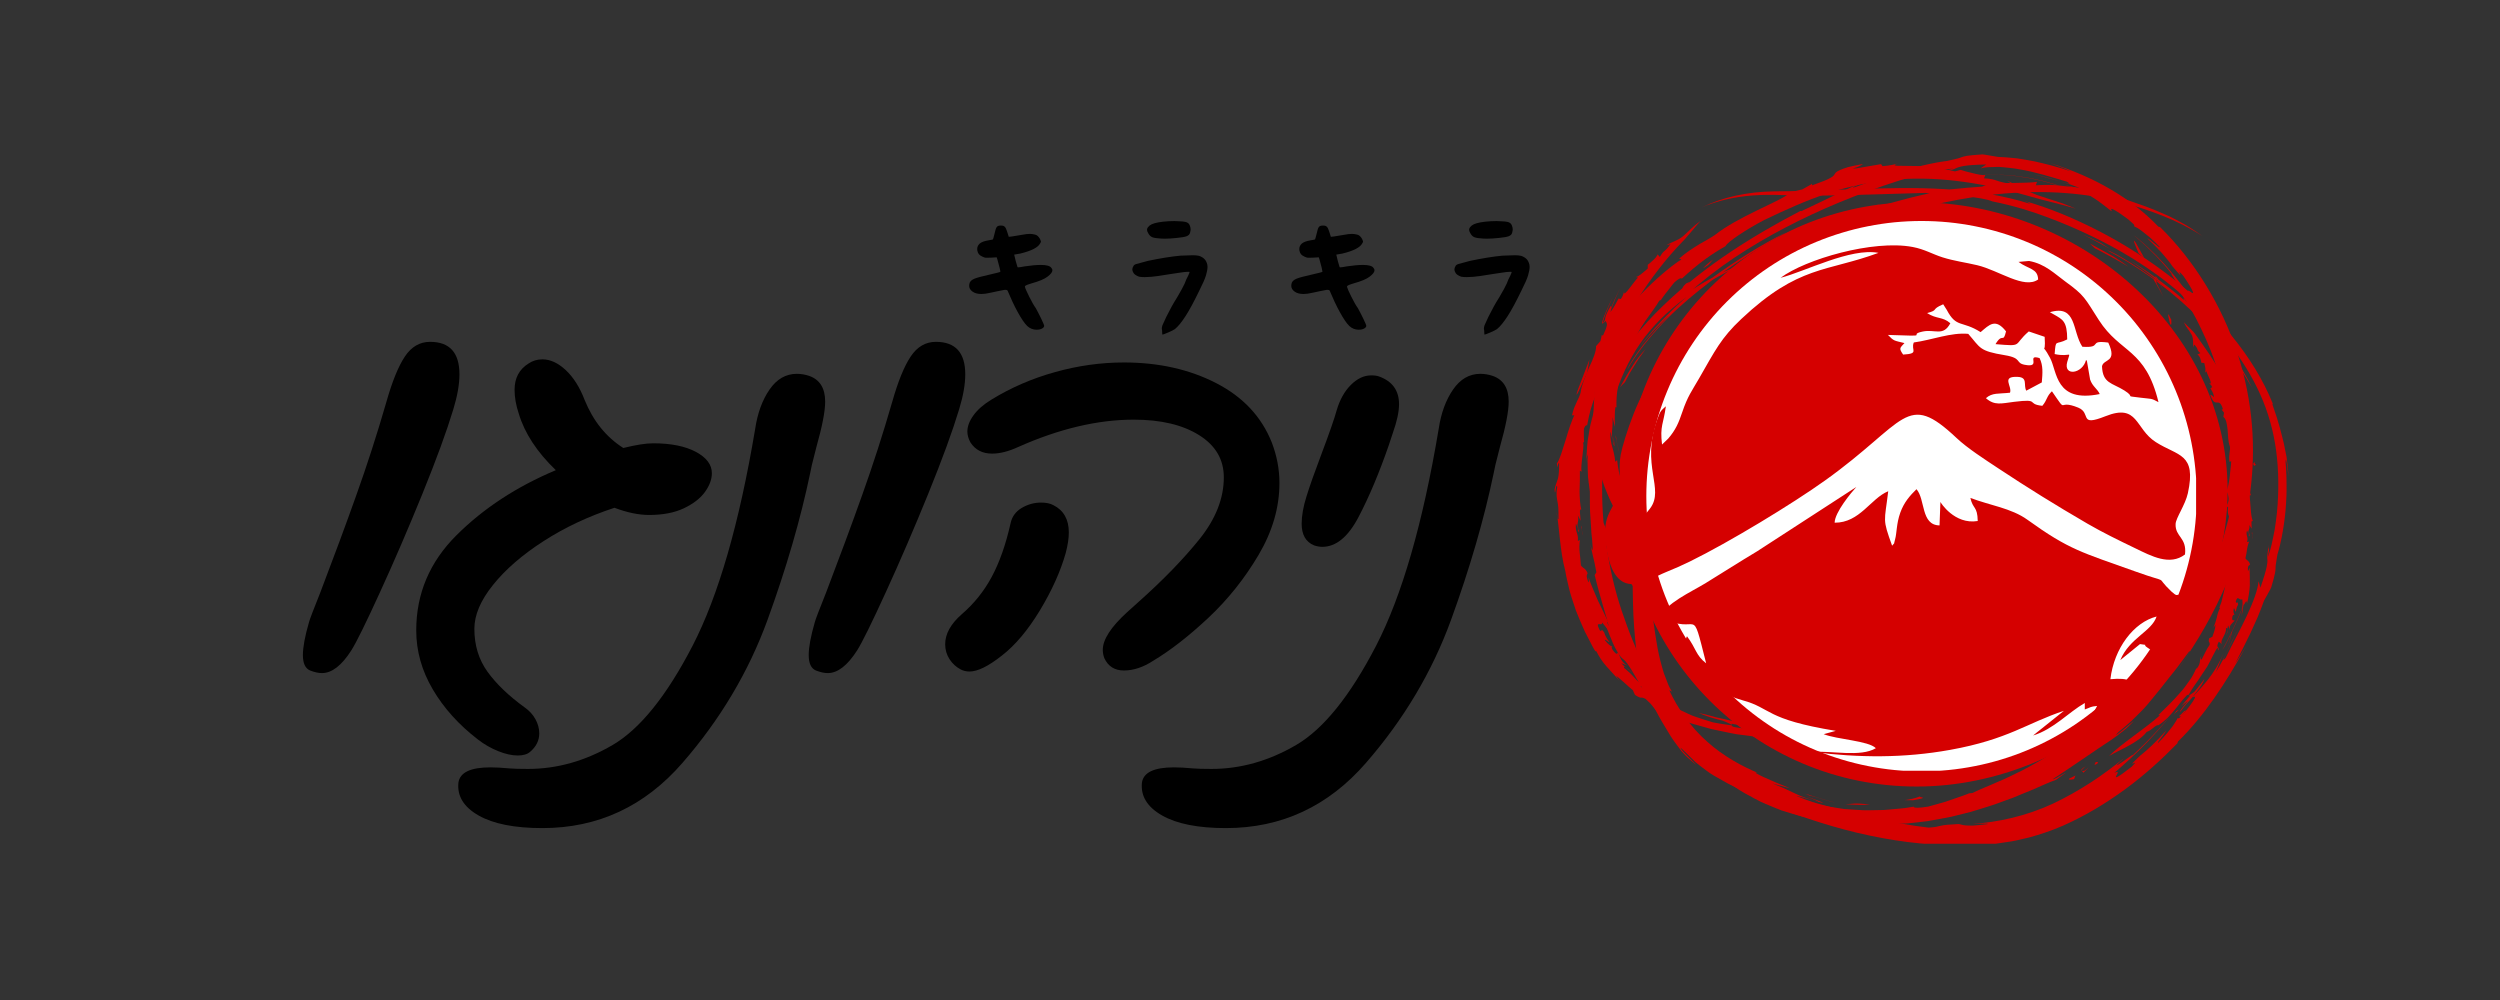 <svg xmlns="http://www.w3.org/2000/svg" xmlns:xlink="http://www.w3.org/1999/xlink" width="500" zoomAndPan="magnify" viewBox="0 0 375 150" height="200" preserveAspectRatio="xMidYMid meet" version="1.0"><rect x="0" y="0" width="375" height="150" fill="#333333" stroke="none"/><defs><g/><clipPath id="d7c738a576"><path d="M 237 23.16 L 338 23.16 L 338 125 L 237 125 Z M 237 23.16 " clip-rule="nonzero"/></clipPath><clipPath id="85bcaaab41"><path d="M 244.875 27.273 L 343.266 27.273 L 343.266 126.559 L 244.875 126.559 Z M 244.875 27.273 " clip-rule="nonzero"/></clipPath><clipPath id="f0c009eff7"><path d="M 233.156 33 L 284 33 L 284 111 L 233.156 111 Z M 233.156 33 " clip-rule="nonzero"/></clipPath><clipPath id="f10c75fdc5"><path d="M 246.949 33.148 L 329.414 33.148 L 329.414 115.613 L 246.949 115.613 Z M 246.949 33.148 " clip-rule="nonzero"/></clipPath><clipPath id="1964e137cc"><path d="M 240.059 36 L 329 36 L 329 88 L 240.059 88 Z M 240.059 36 " clip-rule="nonzero"/></clipPath><clipPath id="ae4ec75dbd"><path d="M 249 73 L 329 73 L 329 113.941 L 249 113.941 Z M 249 73 " clip-rule="nonzero"/></clipPath></defs><path fill="#d50000" d="M 243.668 74.152 C 243.668 49.949 263.285 30.328 287.492 30.328 C 311.695 30.328 334.141 49.383 334.141 73.586 C 334.141 97.789 311.695 117.98 287.492 117.98 C 263.285 117.98 243.668 98.359 243.668 74.152 " fill-opacity="1" fill-rule="nonzero"/><path fill="#d50000" d="M 303.223 78.48 C 304.816 77.133 302.547 78.668 300.617 80.008 L 299.188 81.633 L 303.223 78.48 " fill-opacity="1" fill-rule="nonzero"/><path fill="#d50000" d="M 294.043 85.402 C 294.043 85.402 292.949 86.355 291.836 87.281 C 290.723 88.215 289.582 89.117 289.582 89.117 C 289.582 89.117 290.414 88.477 291.242 87.836 C 292.062 87.184 292.879 86.535 292.879 86.535 C 296.734 83.938 292.668 87.281 291.258 88.344 C 294.336 86.094 294.785 85.539 294.621 85.5 C 294.449 85.449 293.629 85.863 294.043 85.402 " fill-opacity="1" fill-rule="nonzero"/><path fill="#d50000" d="M 284.801 92.047 C 281.555 93.855 282.574 93.57 284 92.898 C 284.16 92.676 286.195 91.336 284.801 92.047 " fill-opacity="1" fill-rule="nonzero"/><path fill="#d50000" d="M 328.191 92.336 C 328.734 91.473 329.352 90.441 329.34 90.621 C 329.59 90.109 329.68 89.77 329.562 89.965 C 329.457 90.164 329.027 90.84 328.191 92.336 " fill-opacity="1" fill-rule="nonzero"/><path fill="#d50000" d="M 329.34 90.621 C 329.246 90.82 329.145 91.035 329.023 91.289 C 329.129 91.086 329.219 90.914 329.34 90.68 C 329.363 90.613 329.336 90.645 329.34 90.621 " fill-opacity="1" fill-rule="nonzero"/><g clip-path="url(#d7c738a576)"><path fill="#d50000" d="M 310.656 25.711 C 308.539 24.992 306.844 24.586 305.18 24.207 C 304.34 24.031 303.5 23.914 302.613 23.762 C 301.719 23.676 300.773 23.566 299.719 23.539 C 299.719 23.539 299.133 23.438 298.543 23.34 C 298.246 23.289 297.949 23.238 297.727 23.203 C 297.504 23.164 297.355 23.16 297.355 23.16 C 296.203 23.242 295.504 23.305 295.047 23.371 C 294.594 23.461 294.383 23.523 294.215 23.586 C 293.887 23.723 293.68 23.789 292.082 24.141 C 290.035 24.375 286.988 25.105 284.273 25.961 C 281.551 26.801 279.16 27.758 278.27 28.074 C 276.988 28.387 279.727 27.301 280.301 26.996 C 277.898 27.922 276.84 28.477 275.625 29.066 C 274.426 29.676 273.062 30.309 270.199 31.676 L 270.062 31.641 C 263.348 35.156 255.906 39.641 249.477 45.848 C 246.258 48.922 243.379 52.516 241.234 56.527 C 240.219 58.559 239.305 60.656 238.789 62.855 C 238.457 63.934 238.34 65.059 238.145 66.156 C 238.07 66.707 238.059 67.266 238.016 67.812 C 237.984 68.367 237.93 68.914 237.969 69.461 C 237.957 68.867 238.012 68.648 238.051 68.52 C 238.09 68.391 238.125 68.352 238.18 68.125 C 238.164 68.414 238.129 68.699 238.125 68.988 L 238.148 69.855 C 238.168 70.434 238.164 71.016 238.207 71.598 C 238.281 72.18 238.355 72.758 238.426 73.344 C 238.469 73.633 238.488 73.93 238.551 74.215 L 238.746 75.074 C 238.973 76.234 239.344 77.352 239.695 78.48 C 240.125 79.578 240.52 80.699 241.07 81.754 C 241.555 82.832 242.18 83.844 242.77 84.871 C 243.434 85.852 244.066 86.848 244.82 87.758 C 246.281 89.605 247.914 91.309 249.73 92.75 C 251.543 94.191 253.457 95.473 255.512 96.395 C 257.551 97.328 259.672 97.992 261.777 98.309 C 265.984 98.957 269.992 98.352 273.301 97.281 C 271 97.891 268.195 98.34 265.184 98.176 C 262.176 98.031 258.977 97.27 256.086 95.859 C 253.191 94.441 250.586 92.5 248.41 90.41 C 246.227 88.316 244.477 86.078 243.098 84.062 C 242.262 82.457 241.27 80.395 240.562 78.488 C 240.25 77.527 239.949 76.625 239.781 75.852 C 239.629 75.078 239.535 74.457 239.543 74.074 C 238.973 70.652 239.129 67.66 239.602 65.023 C 239.66 64.695 239.699 64.363 239.773 64.043 C 239.855 63.727 239.938 63.41 240.02 63.102 C 240.188 62.48 240.309 61.859 240.539 61.277 C 240.742 60.691 240.945 60.113 241.148 59.535 C 241.391 58.98 241.637 58.426 241.879 57.875 C 243.941 53.52 246.797 49.543 251.766 45.074 C 253.258 43.875 252.664 44.609 253.184 44.375 C 253.184 44.375 252.691 44.809 251.953 45.465 C 251.578 45.785 251.18 46.203 250.734 46.625 C 250.297 47.059 249.812 47.504 249.371 47.992 C 248.922 48.473 248.477 48.953 248.055 49.406 C 247.66 49.875 247.289 50.316 246.973 50.695 C 246.656 51.074 246.387 51.383 246.223 51.621 C 246.055 51.852 245.957 51.984 245.957 51.984 C 245.957 51.984 246.195 51.66 246.59 51.211 C 246.992 50.766 247.527 50.172 248.062 49.578 C 248.629 49.012 249.191 48.445 249.613 48.023 C 250.035 47.594 250.34 47.34 250.34 47.34 C 249.852 47.828 249.242 48.543 248.535 49.289 C 247.848 50.051 247.125 50.914 246.461 51.738 C 245.156 53.41 244.199 55.016 244.117 55.41 C 245.246 53.445 246.816 51.34 248.676 49.281 C 250.527 47.215 252.723 45.262 254.977 43.457 C 257.238 41.648 259.582 40.004 261.801 38.586 C 262.898 37.852 263.992 37.223 264.988 36.59 C 266.012 35.996 266.945 35.402 267.812 34.906 C 264.434 36.566 260.438 39.051 256.84 41.668 C 255.176 42.711 252.789 44.602 252.844 44.359 C 257.594 40.047 262.59 36.871 267.812 34.133 C 273.043 31.402 278.547 29.109 284.824 27.102 C 286.398 26.605 288.285 26.094 289.863 25.77 C 291.438 25.43 292.707 25.281 292.988 25.316 C 290.848 25.754 292.488 25.582 290.754 26.004 C 293.027 25.473 293.137 25.352 293.5 25.184 C 293.867 25.055 294.496 24.723 297.949 24.676 C 297.949 24.676 297.73 24.805 297.512 24.957 C 297.297 25.109 297.082 25.262 297.082 25.262 C 297.75 25.051 298.617 25.059 299.605 25.039 C 300.098 25.023 300.621 25.109 301.168 25.156 C 301.711 25.223 302.285 25.262 302.863 25.391 C 305.199 25.754 307.691 26.559 310.02 27.25 C 311.547 28.129 308.57 26.887 304.953 26.121 C 306.992 26.621 308.078 26.965 309.098 27.211 C 310.082 27.535 311.012 27.742 312.527 28.488 C 312.527 28.488 311.754 28.25 310.98 28.043 C 310.199 27.871 309.418 27.699 309.418 27.699 C 310.281 27.914 311.102 28.145 311.816 28.492 C 312.543 28.82 313.219 29.145 313.801 29.543 C 315 30.27 315.914 31.078 316.711 31.672 C 316.848 31.688 316.57 31.367 316.727 31.344 C 316.887 31.312 317.477 31.594 319.266 32.93 C 320.719 34.18 319.879 33.66 320.184 33.992 C 320.312 34.031 320.742 34.23 321.375 34.727 C 321.691 34.969 322.074 35.273 322.512 35.637 C 322.949 36.004 323.402 36.477 323.926 36.996 C 324.18 37.5 322.402 35.75 322.121 35.773 C 322.93 36.523 323.621 37.246 324.254 37.918 C 324.852 38.625 325.418 39.262 325.855 39.934 C 328.363 42.922 325.891 39.582 327.492 41.371 C 329.188 43.867 329.082 44.105 328.785 43.914 C 328.469 43.727 327.891 43.168 328.324 44.191 C 327.012 42.391 325.461 40.379 323.863 38.758 C 323.488 38.332 323.074 37.961 322.699 37.594 C 322.316 37.234 321.973 36.871 321.613 36.57 C 320.898 35.969 320.309 35.438 319.828 35.09 C 319.828 35.09 319.93 35.176 320.109 35.316 C 320.285 35.469 320.531 35.688 320.828 35.949 C 321.125 36.211 321.469 36.52 321.84 36.848 C 322.195 37.195 322.57 37.566 322.945 37.938 C 323.711 38.668 324.379 39.492 324.926 40.07 C 325.426 40.684 325.762 41.098 325.762 41.098 C 325.523 40.957 326.367 42.113 326.809 42.941 C 327.277 43.754 327.457 44.152 326.121 42.395 C 327.297 44.117 328.473 45.973 329.504 47.965 C 330.508 49.969 331.484 52.051 332.203 54.223 C 333.742 58.527 334.508 63.047 334.723 67.062 C 334.727 65.922 334.688 64.449 334.816 64.676 C 334.902 65.719 334.949 66.477 334.973 67.035 C 334.977 67.594 334.941 67.953 334.914 68.211 C 334.852 68.727 334.758 68.82 334.688 69.246 C 334.684 72.328 335.027 72.016 335.043 73.945 C 334.977 74.344 334.918 74.723 334.859 75.078 C 334.781 75.434 334.711 75.77 334.641 76.09 C 334.504 76.727 334.383 77.301 334.27 77.824 C 333.988 78.863 333.758 79.723 333.531 80.551 C 333.316 81.379 332.992 82.148 332.676 83.047 C 332.496 83.488 332.352 83.977 332.105 84.484 C 331.863 84.988 331.598 85.543 331.305 86.16 L 331.73 85.969 C 331.523 86.406 331.344 86.801 331.188 87.164 C 331.016 87.523 330.863 87.844 330.719 88.145 C 330.441 88.746 330.227 89.273 330.012 89.809 C 329.809 90.352 329.543 90.871 329.215 91.496 C 328.875 92.113 328.508 92.852 327.91 93.715 C 327.812 93.789 327.984 93.492 328.207 93.008 C 328.438 92.523 328.746 91.871 329.023 91.289 C 328.598 92.113 328.27 92.699 327.984 93.172 C 327.68 93.629 327.418 93.965 327.168 94.305 C 326.645 94.969 326.203 95.664 325.176 97.145 C 325.176 97.145 325.52 96.512 325.859 95.883 C 326.168 95.234 326.473 94.586 326.473 94.586 C 325.754 95.816 324.691 97.223 323.984 98.215 C 323.234 99.176 322.746 99.652 323.094 98.992 C 321.723 101.074 319.434 103.66 316.824 106.137 C 314.215 108.617 311.188 110.855 308.621 112.645 L 308.82 112.188 C 308.176 112.676 307.25 113.355 306.125 114.02 C 304.988 114.664 303.719 115.414 302.395 116.02 C 299.793 117.332 297.105 118.309 295.844 118.953 L 295.359 119 C 295.359 119 295.266 119.039 295.102 119.109 C 294.941 119.18 294.707 119.266 294.422 119.363 C 293.848 119.562 293.09 119.824 292.328 120.09 C 291.566 120.367 290.781 120.543 290.199 120.719 C 289.617 120.883 289.227 120.992 289.227 120.992 C 286.336 121.445 287.254 120.84 287.039 121.004 C 286.645 121.066 286.258 121.129 285.875 121.191 C 285.492 121.25 285.109 121.27 284.734 121.309 C 283.984 121.375 283.254 121.453 282.543 121.5 C 281.121 121.504 279.77 121.605 278.5 121.477 C 277.863 121.434 277.246 121.395 276.645 121.352 C 276.047 121.262 275.473 121.176 274.906 121.09 C 273.773 120.949 272.738 120.66 271.758 120.402 C 271.215 120.5 269.309 120.133 266.973 119.312 C 266.395 119.09 265.785 118.859 265.156 118.617 C 264.539 118.348 263.93 118.02 263.301 117.715 L 262.359 117.242 C 262.051 117.074 261.762 116.875 261.461 116.695 C 260.871 116.324 260.285 115.957 259.719 115.602 C 257.121 113.684 254.727 111.457 252.602 108.953 C 250.5 106.43 248.691 103.645 247.113 100.73 C 245.516 97.82 244.289 94.707 243.234 91.555 C 242.172 88.398 241.461 85.133 240.957 81.859 C 240.434 78.582 240.266 75.266 240.332 71.992 C 240.367 68.711 240.805 65.461 241.469 62.316 C 242.164 59.18 243.262 56.164 244.82 53.441 C 246.363 50.707 248.418 48.328 250.734 46.352 C 253.469 43.949 257.773 41.164 262.035 39.359 C 259.383 40.336 257.996 41.047 256.637 41.77 C 255.301 42.531 253.957 43.27 251.707 44.922 C 251.266 45.207 250.891 45.508 250.527 45.777 C 250.168 46.051 249.816 46.289 249.508 46.539 C 248.898 47.051 248.316 47.461 247.797 47.918 C 246.754 48.828 245.75 49.711 244.602 51.176 C 244.602 51.176 244.922 50.824 245.266 50.496 C 245.621 50.176 245.973 49.859 245.973 49.859 C 245.762 50.152 245.57 50.418 245.391 50.664 C 245.219 50.914 245.078 51.156 244.938 51.371 C 244.656 51.797 244.43 52.148 244.234 52.445 C 243.875 53.059 243.641 53.449 243.414 53.805 C 243.305 53.984 243.199 54.156 243.086 54.344 C 242.988 54.535 242.883 54.75 242.766 55.004 C 242.547 55.52 242.211 56.184 241.906 57.277 L 241.492 56.91 C 241.406 57.312 241.238 57.84 241.031 58.434 C 240.855 59.039 240.641 59.711 240.414 60.383 C 240.191 61.055 240.027 61.738 239.836 62.348 C 239.641 62.957 239.504 63.5 239.406 63.898 L 239.508 65.418 C 239.285 66.289 239.16 67.098 239.047 67.832 C 238.922 68.566 238.812 69.223 238.715 69.805 C 238.578 70.969 238.438 71.828 238.254 72.375 L 238.594 72.031 C 238.562 72.199 238.527 72.543 238.492 73.004 C 238.473 73.469 238.48 74.051 238.48 74.699 C 238.488 75.344 238.477 76.059 238.512 76.781 C 238.555 77.504 238.602 78.234 238.648 78.922 C 238.668 79.266 238.688 79.602 238.707 79.918 C 238.738 80.23 238.773 80.527 238.801 80.801 C 238.855 81.344 238.891 81.793 238.902 82.09 C 238.922 82.684 238.828 82.68 238.551 81.633 C 238.664 82.145 238.773 82.641 238.914 83.285 C 239.074 83.922 239.262 84.715 239.457 85.844 L 239.203 86.254 C 239.965 89.496 241.141 93.008 241.312 93.965 C 240.641 92.289 240.371 91.734 240.043 91.207 C 240.305 92.055 240.539 92.805 240.746 93.473 C 240.996 94.125 241.219 94.699 241.41 95.199 C 241.801 96.199 242.113 96.91 242.402 97.406 C 242.949 98.414 243.203 98.652 243.438 98.844 C 243.688 99.027 243.859 99.188 244.391 99.961 C 244.918 100.734 245.664 102.18 247.293 104.812 L 247.039 104.801 C 247.039 104.801 247.148 104.961 247.32 105.203 C 247.504 105.434 247.75 105.746 247.992 106.055 C 248.484 106.672 248.973 107.289 248.973 107.289 C 248.973 107.289 249.074 107.469 249.23 107.738 C 249.395 108 249.629 108.34 249.855 108.688 C 250.316 109.379 250.777 110.07 250.777 110.07 C 252.5 111.543 255.41 114.809 259.363 117.484 C 260.359 118.129 261.348 118.844 262.438 119.375 C 262.973 119.66 263.504 119.945 264.031 120.227 C 264.574 120.488 265.129 120.699 265.672 120.934 C 266.215 121.152 266.746 121.391 267.281 121.582 C 267.824 121.746 268.359 121.91 268.879 122.07 C 269.402 122.215 269.902 122.387 270.402 122.488 C 270.902 122.578 271.383 122.668 271.848 122.754 C 272.57 122.898 273.34 123.109 274.199 123.234 C 274.625 123.316 275.07 123.395 275.531 123.48 C 275.996 123.57 276.48 123.668 276.988 123.707 C 279.016 123.953 281.41 124.152 284.211 123.883 L 283.82 123.586 C 284.387 123.578 285.145 123.562 286.043 123.52 C 286.941 123.418 287.977 123.301 289.105 123.176 C 290.227 122.98 291.445 122.766 292.699 122.508 C 293.32 122.355 293.953 122.195 294.594 122.039 C 295.234 121.887 295.879 121.723 296.508 121.512 C 297.773 121.117 299.051 120.75 300.234 120.285 C 300.836 120.066 301.422 119.852 301.992 119.645 C 302.555 119.414 303.098 119.188 303.617 118.969 C 304.137 118.758 304.637 118.555 305.109 118.363 C 305.574 118.156 306.008 117.961 306.41 117.781 C 307.219 117.426 307.898 117.145 308.414 116.969 C 311.914 114.473 308.008 117.168 307.938 116.859 C 311.426 114.574 313.223 113.281 314.672 112.324 C 315.387 111.832 316.016 111.426 316.688 110.984 C 317.355 110.535 318.031 110.004 318.891 109.316 C 319.84 108.445 320.086 108.125 320.012 108.172 C 319.938 108.215 319.52 108.602 319.02 109 C 318.027 109.816 316.812 110.816 317.77 109.812 C 318.52 109.184 319.176 108.656 319.707 108.156 C 320.234 107.648 320.68 107.207 321.07 106.809 C 321.867 106.02 322.406 105.348 322.98 104.637 C 323.551 103.922 324.188 103.191 325 102.117 C 325.422 101.59 325.898 100.988 326.461 100.281 C 327 99.559 327.621 98.727 328.344 97.754 C 329.055 97.07 326.992 99.867 326.477 100.738 C 328.426 97.922 331.152 93.832 333.336 88.965 C 335.578 84.129 337.082 78.492 337.586 73.398 C 337.945 70.496 338.078 67.195 337.785 63.707 C 337.5 60.223 336.785 56.559 335.609 52.969 C 333.285 45.77 329.023 38.961 324.023 34.078 L 323.75 33.992 C 319.746 29.781 314.102 26.484 307.535 24.477 C 307.535 24.477 308.324 24.77 309.113 25.062 C 309.508 25.199 309.895 25.359 310.18 25.496 C 310.465 25.625 310.656 25.711 310.656 25.711 " fill-opacity="1" fill-rule="nonzero"/></g><path fill="#d50000" d="M 243.004 58.09 C 242.984 58.074 243.738 57.328 243.738 57.328 C 243.738 57.328 243.91 57.004 244.168 56.516 C 244.406 56.02 244.809 55.406 245.195 54.781 C 245.391 54.469 245.586 54.156 245.77 53.863 C 245.973 53.582 246.16 53.32 246.324 53.094 C 246.645 52.641 246.859 52.344 246.859 52.344 C 246.039 53.223 245.469 53.941 244.93 54.812 C 244.352 55.656 243.812 56.656 243.004 58.09 " fill-opacity="1" fill-rule="nonzero"/><path fill="#d50000" d="M 242.879 56.562 C 242.879 56.562 242.785 56.738 242.648 57 C 242.508 57.262 242.328 57.617 242.184 57.984 C 241.879 58.715 241.566 59.445 241.566 59.445 C 241.566 59.445 241.703 59.156 241.906 58.719 C 242.125 58.293 242.352 57.691 242.684 57.145 C 242.996 56.59 243.312 56.031 243.547 55.613 C 243.66 55.402 243.781 55.242 243.855 55.125 C 243.934 55.008 243.977 54.941 243.977 54.941 C 243.977 54.941 243.902 55.039 243.793 55.188 C 243.68 55.328 243.539 55.531 243.41 55.738 C 243.145 56.148 242.879 56.562 242.879 56.562 " fill-opacity="1" fill-rule="nonzero"/><path fill="#d50000" d="M 308.98 27.934 C 308.98 27.934 308.805 27.844 308.621 27.781 C 308.441 27.715 308.258 27.648 308.258 27.648 C 308.258 27.648 307.574 27.449 306.547 27.152 C 306.023 27.039 305.414 26.906 304.762 26.762 C 304.109 26.617 303.398 26.551 302.699 26.438 C 302 26.309 301.285 26.312 300.621 26.246 C 299.961 26.176 299.34 26.191 298.809 26.188 C 298.273 26.191 297.832 26.176 297.523 26.195 C 297.215 26.215 297.039 26.227 297.039 26.227 C 297.039 26.227 297.227 26.215 297.555 26.195 C 297.887 26.184 298.359 26.195 298.926 26.199 C 299.211 26.199 299.52 26.203 299.844 26.203 C 300.168 26.223 300.512 26.258 300.863 26.281 C 301.57 26.336 302.328 26.387 303.074 26.523 C 303.828 26.633 304.578 26.738 305.27 26.918 C 305.961 27.078 306.617 27.195 307.16 27.379 C 307.707 27.539 308.164 27.676 308.48 27.77 C 308.801 27.859 308.98 27.934 308.98 27.934 " fill-opacity="1" fill-rule="nonzero"/><path fill="#d50000" d="M 328.145 91.832 C 328.387 91.234 328.762 90.551 329.109 89.848 C 329.43 89.133 329.758 88.414 330 87.793 C 330 87.793 329.484 88.984 328.938 90.164 C 328.34 91.32 327.738 92.473 327.738 92.473 L 328.145 91.832 " fill-opacity="1" fill-rule="nonzero"/><path fill="#d50000" d="M 288.16 119.402 C 286.332 120.184 284.352 119.973 286.965 120.039 C 289.98 119.504 287.32 119.699 288.16 119.402 " fill-opacity="1" fill-rule="nonzero"/><path fill="#d50000" d="M 276.777 120.629 C 278.539 120.73 279.516 120.789 280.484 120.664 C 279.902 120.621 279.465 120.594 279.113 120.551 C 278.758 120.523 278.492 120.523 278.258 120.531 C 277.781 120.551 277.434 120.617 276.777 120.629 " fill-opacity="1" fill-rule="nonzero"/><path fill="#d50000" d="M 320.367 36.418 C 319.734 35.512 320.316 36.844 320.785 37.984 C 320.785 37.984 321.012 38.18 321.234 38.379 C 321.453 38.578 321.668 38.781 321.668 38.781 C 321.668 38.781 321.363 38.18 321.027 37.598 C 320.695 37.008 320.367 36.418 320.367 36.418 " fill-opacity="1" fill-rule="nonzero"/><path fill="#d50000" d="M 323 41.867 C 323 41.867 323.105 42.027 323.246 42.277 C 323.391 42.527 323.582 42.859 323.773 43.195 C 323.973 43.523 324.152 43.863 324.281 44.125 C 324.414 44.387 324.5 44.559 324.5 44.559 C 324.5 44.559 324.27 44.051 324.035 43.547 C 323.781 43.055 323.523 42.562 323.523 42.562 C 323.168 41.383 323.27 41.422 323.574 41.844 C 323.852 42.277 324.277 43.113 324.484 43.535 C 323.688 41.664 323.41 41.391 323.301 41.5 C 323.191 41.613 323.246 42.109 323 41.867 " fill-opacity="1" fill-rule="nonzero"/><path fill="#d50000" d="M 325.246 47.434 C 325.613 49.359 325.777 48.781 325.691 47.941 C 325.555 47.832 325.152 46.605 325.246 47.434 " fill-opacity="1" fill-rule="nonzero"/><path fill="#d50000" d="M 242.055 65.48 C 242.059 66.008 242.09 66.633 242.004 66.555 C 242.184 67.129 242.219 67.242 242.055 65.48 " fill-opacity="1" fill-rule="nonzero"/><path fill="#d50000" d="M 242.004 66.555 C 241.977 66.445 241.945 66.324 241.914 66.184 C 241.934 66.301 241.949 66.398 241.973 66.531 C 241.988 66.566 241.992 66.547 242.004 66.555 " fill-opacity="1" fill-rule="nonzero"/><path fill="#d50000" d="M 267.926 93.578 C 270.262 93.531 271.547 93.852 273.73 93.676 L 274.961 94 C 276.148 93.941 276.402 93.824 276.574 93.727 C 276.75 93.629 276.844 93.531 277.684 93.359 C 278.758 93.359 280.43 93.254 281.918 92.922 C 283.414 92.633 284.77 92.379 285.254 92.227 C 285.969 92.203 284.457 92.676 284.129 92.797 C 285.473 92.473 286.055 92.164 286.734 91.91 C 287.07 91.773 287.43 91.641 287.91 91.484 C 288.148 91.406 288.418 91.324 288.73 91.238 C 289.043 91.133 289.391 91.016 289.793 90.879 L 289.875 90.949 C 290.824 90.586 291.801 90.215 292.805 89.832 C 293.789 89.398 294.797 88.957 295.824 88.508 C 296.863 88.09 297.863 87.551 298.895 87.035 C 299.922 86.516 300.973 86.016 301.973 85.395 C 302.977 84.797 304.016 84.238 305 83.594 C 305.977 82.934 306.953 82.273 307.922 81.617 C 309.789 80.195 311.641 78.797 313.238 77.219 C 312.77 77.605 312.836 77.449 312.617 77.551 C 316.152 74.453 319.652 70.68 322.164 66.539 C 323.461 64.496 324.539 62.344 325.215 60.203 C 325.867 58.051 326.117 55.941 326.051 54.082 C 326.043 54.715 325.91 55.395 325.824 56.117 C 325.68 56.832 325.508 57.586 325.285 58.352 C 325.016 59.102 324.805 59.898 324.434 60.652 C 324.27 61.035 324.098 61.422 323.93 61.809 L 323.332 62.93 C 322.543 64.434 321.594 65.844 320.695 67.152 C 320.246 67.812 319.836 68.465 319.438 69.078 C 319 69.664 318.598 70.23 318.246 70.77 C 317.895 71.094 317.527 71.492 317.168 71.91 C 316.816 72.336 316.398 72.719 316.035 73.113 C 315.301 73.883 314.652 74.543 314.258 74.699 C 312.895 75.906 311.734 76.93 310.68 77.867 C 309.578 78.746 308.602 79.566 307.633 80.387 C 306.621 81.145 305.602 81.891 304.477 82.699 C 303.332 83.477 302.016 84.219 300.492 85.098 C 299.559 85.496 299.918 85.121 299.586 85.105 C 299.586 85.105 299.902 84.957 300.352 84.699 C 300.797 84.43 301.391 84.07 301.984 83.711 C 302.578 83.352 303.172 82.992 303.617 82.727 C 303.84 82.598 304.016 82.469 304.141 82.383 C 304.266 82.293 304.336 82.246 304.336 82.246 C 304.336 82.246 304.156 82.352 303.883 82.516 C 303.602 82.66 303.227 82.855 302.852 83.047 C 302.102 83.434 301.352 83.82 301.352 83.82 C 301.941 83.387 303.043 82.785 303.98 82.176 C 304.898 81.535 305.695 80.953 305.781 80.715 C 304.82 81.441 303.719 82.293 302.438 83.004 C 301.18 83.75 299.852 84.547 298.465 85.184 C 297.777 85.523 297.098 85.863 296.434 86.191 C 295.762 86.512 295.086 86.77 294.453 87.055 C 293.812 87.332 293.207 87.605 292.637 87.871 C 292.074 88.145 291.523 88.328 291.043 88.555 C 291.52 88.414 292.031 88.281 292.543 88.082 C 293.051 87.875 293.578 87.664 294.117 87.445 C 295.191 86.996 296.32 86.566 297.371 86.039 C 298.348 85.691 299.832 85.062 299.812 85.258 C 296.895 86.973 294.051 88.277 291.082 89.266 C 290.34 89.512 289.594 89.758 288.844 90.004 C 288.09 90.254 287.309 90.41 286.527 90.621 C 285.742 90.816 284.949 91.035 284.137 91.223 C 283.312 91.379 282.473 91.539 281.613 91.703 C 281.184 91.785 280.711 91.871 280.246 91.957 C 279.773 92.02 279.301 92.047 278.879 92.082 C 278.027 92.141 277.359 92.156 277.207 92.09 C 278.348 91.922 277.473 91.871 278.402 91.707 C 277.18 91.891 277.129 92.047 276.938 92.184 C 276.746 92.305 276.422 92.52 274.613 92.484 L 275.055 91.91 C 274.355 92.219 273.254 92.211 272.02 92.168 C 270.785 92.055 269.426 91.84 268.133 91.926 C 267.25 91.633 268.945 91.629 270.883 91.754 C 269.785 91.625 269.18 91.637 268.629 91.664 C 268.352 91.68 268.086 91.695 267.781 91.703 C 267.48 91.684 267.137 91.641 266.699 91.566 C 266.699 91.566 267.129 91.516 267.559 91.469 C 267.773 91.449 267.988 91.398 268.148 91.367 C 268.309 91.332 268.418 91.309 268.418 91.309 C 268.18 91.348 267.945 91.379 267.723 91.379 C 267.5 91.371 267.285 91.352 267.078 91.32 C 266.66 91.262 266.277 91.164 265.922 91.055 C 265.211 90.832 264.617 90.551 264.117 90.387 C 264.043 90.434 264.23 90.59 264.145 90.68 C 264.059 90.777 263.707 90.793 262.566 90.488 C 261.605 90.164 262.141 90.176 261.93 90.047 C 261.781 90.113 260.891 90.121 259.418 89.574 C 259.211 89.328 260.477 89.699 260.625 89.578 C 260.078 89.379 259.57 89.223 259.121 89.031 C 258.676 88.836 258.27 88.637 257.91 88.414 C 256 87.641 257.934 88.684 256.719 88.293 C 253.957 86.703 256.695 87.656 255.836 86.805 C 256.375 87.043 256.945 87.293 257.531 87.52 C 258.109 87.766 258.707 87.969 259.266 88.172 C 260.395 88.559 261.41 88.84 262.02 88.949 C 262.02 88.949 261.754 88.875 261.352 88.766 C 260.949 88.664 260.434 88.469 259.902 88.305 C 259.375 88.129 258.867 87.91 258.477 87.766 C 258.281 87.695 258.125 87.629 258.012 87.574 C 257.902 87.527 257.84 87.496 257.84 87.496 C 258 87.469 257.363 87.07 256.961 86.789 C 256.574 86.473 256.402 86.324 257.473 86.754 C 253.629 84.746 249.453 81.453 246.93 78.09 C 247.215 78.617 247.672 79.23 247.496 79.211 C 246.77 78.391 246.539 77.957 246.434 77.707 C 246.332 77.453 246.383 77.359 246.312 77.141 C 245.355 75.855 245.168 76.168 244.477 75.406 C 243.809 73.848 243.488 72.945 243.203 72.098 C 242.938 71.246 242.711 70.438 242.57 69.016 L 242.289 69.266 C 242.242 68.758 242.164 68.367 242.09 68.031 C 242.023 67.695 241.945 67.41 241.859 67.121 C 241.77 66.828 241.691 66.531 241.641 66.168 C 241.59 65.805 241.52 65.379 241.551 64.832 C 241.582 64.77 241.629 64.945 241.684 65.215 C 241.75 65.492 241.836 65.855 241.914 66.184 C 241.734 65.238 241.793 64.789 241.836 64.352 C 241.863 63.914 241.93 63.488 241.867 62.559 C 241.867 62.559 241.961 62.926 242.051 63.293 C 242.133 63.66 242.246 64.016 242.246 64.016 C 242.16 62.562 242.227 60.41 242.484 61.188 C 242.398 59.91 242.578 58.145 243.027 56.352 C 243.152 55.906 243.277 55.453 243.402 55.008 C 243.551 54.562 243.699 54.121 243.844 53.688 C 244.164 52.832 244.508 52.02 244.801 51.266 L 244.957 51.582 C 245.195 50.781 245.91 49.426 246.77 48.188 C 247.625 46.945 248.543 45.785 248.887 45.109 L 249.137 45 C 249.137 45 249.598 44.289 250.141 43.637 C 250.402 43.301 250.668 42.965 250.863 42.715 C 251.059 42.457 251.207 42.309 251.207 42.309 C 252.371 41.297 252.266 41.965 252.281 41.793 C 254.734 39.504 256.934 37.98 258.832 36.922 C 259.074 36.297 262.082 34.328 264.621 33.008 C 267.723 31.516 270.938 30.055 274.246 28.965 C 277.562 27.879 281.023 27.176 284.496 26.918 C 291.469 26.371 298.383 27.672 304.562 29.477 C 306.406 30.039 309.043 30.586 311.371 31.301 C 308.637 30.137 308.309 30.211 305.551 29.25 C 303.504 28.457 302.836 27.871 301.066 27.102 L 301.91 27.68 C 300.449 27.375 299.949 27.254 299.539 27.098 C 299.121 26.969 298.789 26.816 297.594 26.746 L 297.801 26.258 C 297.363 26.305 296.641 26.168 295.926 25.977 C 295.207 25.816 294.484 25.617 294.066 25.48 L 293.246 25.711 C 292.32 25.508 291.547 25.355 290.938 25.203 C 290.328 25.051 289.875 24.949 289.59 24.766 L 289.758 25.102 C 289.582 25.039 289.035 24.984 288.352 24.938 C 287.664 24.883 286.836 24.91 286.102 24.887 C 285.367 24.855 284.723 24.891 284.406 24.848 C 284.086 24.812 284.09 24.723 284.656 24.547 C 284.102 24.664 283.602 24.836 282.383 24.922 L 282.16 24.621 C 281.285 24.789 280.352 24.91 279.586 25.062 C 278.82 25.219 278.203 25.309 277.93 25.27 C 278.859 25.008 279.156 24.801 279.445 24.598 C 278.512 24.773 277.793 24.926 277.23 25.062 C 276.68 25.227 276.289 25.375 276.008 25.5 C 275.441 25.75 275.312 25.922 275.211 26.094 C 275.109 26.266 275.035 26.43 274.59 26.668 C 274.156 26.93 273.355 27.258 271.816 27.805 L 271.812 27.578 L 270.355 28.406 C 270.355 28.406 269.926 28.508 269.5 28.609 C 269.066 28.707 268.652 28.824 268.652 28.824 C 267.734 29.629 265.664 30.523 263.449 31.613 C 261.234 32.691 258.863 33.953 257.324 35.184 C 256.691 35.625 255.91 36.062 254.973 36.59 C 254.062 37.156 252.984 37.809 251.867 38.785 L 252.227 38.918 C 251.184 39.516 248.98 41.289 246.969 43.301 C 244.938 45.297 243.168 47.586 242.297 48.449 C 241.383 50.637 242.477 48.262 242.676 48.438 C 242.438 48.961 242.219 49.414 242.02 49.816 C 241.824 50.223 241.688 50.598 241.535 50.918 C 241.25 51.566 240.965 52.039 240.762 52.469 C 240.547 52.895 240.34 53.25 240.125 53.645 C 239.914 54.035 239.727 54.477 239.504 55.039 C 239.211 56.438 239.383 55.914 239.602 55.246 C 239.844 54.578 240.141 53.766 240.043 54.527 C 239.301 56.559 239.277 57.473 239.203 58.469 C 239.164 59.477 239.062 60.59 238.941 63.242 C 238.758 63.773 238.801 61.867 238.746 61.312 C 238.789 63.195 238.879 65.891 239.461 68.742 C 239.77 70.164 240.164 71.625 240.688 73.027 C 241.223 74.422 241.824 75.777 242.531 76.973 C 243.945 79.812 246.32 83.043 249.402 85.734 C 252.465 88.449 256.184 90.598 259.695 91.938 L 259.863 91.871 C 260.578 92.18 261.328 92.469 262.109 92.68 C 262.504 92.785 262.902 92.887 263.301 92.992 C 263.707 93.059 264.113 93.129 264.52 93.199 C 265.344 93.332 266.18 93.465 267.031 93.602 C 267.457 93.688 267.891 93.711 268.324 93.75 C 268.762 93.793 269.203 93.84 269.648 93.883 L 267.926 93.578 " fill-opacity="1" fill-rule="nonzero"/><path fill="#d50000" d="M 306.855 79.574 L 306.238 79.648 L 303.719 81.531 C 304.906 81.016 305.355 80.492 306.855 79.574 " fill-opacity="1" fill-rule="nonzero"/><path fill="#d50000" d="M 306.77 80.648 C 306.77 80.648 307.098 80.391 307.426 80.133 C 307.742 79.852 308.055 79.574 308.055 79.574 C 308.055 79.574 307.922 79.68 307.719 79.832 C 307.523 79.988 307.254 80.191 306.969 80.375 C 306.406 80.746 305.848 81.121 305.848 81.121 L 306.77 80.648 " fill-opacity="1" fill-rule="nonzero"/><path fill="#d50000" d="M 268.633 90.945 L 269.035 91.023 C 269.035 91.023 269.414 91.035 269.98 91.055 C 270.547 91.066 271.297 91.121 272.051 91.109 C 273.555 91.027 275.059 90.949 275.059 90.949 C 275.059 90.949 273.453 91.02 271.848 91.09 C 270.238 91.02 268.633 90.945 268.633 90.945 " fill-opacity="1" fill-rule="nonzero"/><path fill="#d50000" d="M 242.359 65.664 C 242.477 65.98 242.527 66.375 242.609 66.77 C 242.695 67.164 242.773 67.562 242.879 67.887 C 242.879 67.887 242.73 67.238 242.582 66.59 C 242.473 65.93 242.359 65.273 242.359 65.273 L 242.359 65.664 " fill-opacity="1" fill-rule="nonzero"/><path fill="#d50000" d="M 252.703 43.32 C 253.113 42.27 254.203 41.965 252.898 42.535 C 251.762 43.68 252.93 42.887 252.703 43.32 " fill-opacity="1" fill-rule="nonzero"/><path fill="#d50000" d="M 256.965 38.938 C 256.191 39.473 255.824 39.855 255.453 40.219 C 256.586 39.66 256.453 39.422 256.965 38.938 " fill-opacity="1" fill-rule="nonzero"/><path fill="#d50000" d="M 236.668 58.496 C 236.051 60.398 237.129 58.008 238.059 55.965 L 238.422 53.922 L 236.668 58.496 " fill-opacity="1" fill-rule="nonzero"/><path fill="#d50000" d="M 240.914 48.355 C 240.914 48.355 241.383 47.051 241.906 45.766 C 242.426 44.48 243.016 43.215 243.016 43.215 C 243.016 43.215 242.57 44.117 242.156 45.031 C 241.742 45.941 241.363 46.867 241.363 46.867 C 239.309 50.816 241.164 46.129 241.902 44.598 C 241.082 46.234 240.684 47.242 240.477 47.82 C 240.273 48.395 240.277 48.551 240.367 48.535 C 240.539 48.496 241.047 47.777 240.914 48.355 " fill-opacity="1" fill-rule="nonzero"/><path fill="#d50000" d="M 270.914 119.457 C 271.824 119.828 272.906 120.242 272.73 120.262 C 273.797 120.539 274.031 120.551 270.914 119.457 " fill-opacity="1" fill-rule="nonzero"/><path fill="#d50000" d="M 272.73 120.262 C 272.523 120.207 272.305 120.145 272.043 120.074 C 272.254 120.141 272.434 120.195 272.676 120.27 C 272.742 120.281 272.707 120.262 272.73 120.262 " fill-opacity="1" fill-rule="nonzero"/><g clip-path="url(#85bcaaab41)"><path fill="#d50000" d="M 335.277 99.527 C 335.77 98.613 336.156 97.773 336.559 97.016 C 336.938 96.238 337.289 95.52 337.641 94.805 C 337.965 94.082 338.289 93.363 338.633 92.605 C 338.941 91.828 339.289 91.016 339.609 90.09 C 339.609 90.09 339.879 89.602 340.148 89.117 C 340.281 88.871 340.418 88.629 340.52 88.445 C 340.613 88.258 340.676 88.133 340.676 88.133 C 341.293 86.082 341.324 85.598 341.336 85.262 C 341.332 84.922 341.34 84.738 341.605 83.207 C 342.191 81.352 342.738 78.348 342.906 75.555 C 343.098 72.762 342.914 70.211 342.836 69.277 C 342.887 67.961 343.207 70.883 343.266 71.52 C 343.254 70.879 343.195 70.328 343.137 69.84 C 343.082 69.348 343.035 68.922 342.98 68.535 C 342.824 67.766 342.703 67.145 342.57 66.484 C 342.223 65.168 341.941 63.668 340.863 60.672 L 340.914 60.539 C 338.051 53.434 332.438 46.863 325.758 41.645 C 322.406 39.031 318.781 36.715 315.027 34.754 C 311.258 32.809 307.41 31.168 303.445 30.078 C 304.504 30.422 304.215 30.406 304.602 30.598 C 300.477 29.293 296.051 28.609 291.625 28.367 C 287.195 28.094 282.77 28.227 278.48 28.367 C 274.188 28.527 270.062 28.695 266.125 28.703 C 262.105 28.75 258.328 29.598 255.312 31.094 C 256.359 30.625 257.555 30.254 258.832 29.934 C 260.117 29.637 261.496 29.422 262.934 29.316 C 264.363 29.207 265.863 29.207 267.359 29.262 C 268.859 29.32 270.383 29.34 271.906 29.34 C 274.961 29.34 278.023 29.254 280.895 29.168 C 283.77 29.082 286.453 29.004 288.777 28.938 C 290.484 29.121 292.656 29.207 294.574 29.418 C 296.492 29.613 298.156 29.887 298.82 30.203 C 302.055 30.852 304.754 31.695 307.145 32.602 C 309.539 33.496 311.656 34.418 313.727 35.406 C 315.793 36.406 317.809 37.48 319.938 38.801 C 322.062 40.129 324.324 41.672 326.758 43.754 C 328.105 44.996 327.32 44.543 327.605 45.012 C 327.605 45.012 327.488 44.91 327.277 44.727 C 327.066 44.551 326.766 44.301 326.402 43.996 C 325.676 43.395 324.684 42.621 323.668 41.879 C 321.648 40.379 319.508 39.062 319.508 39.062 C 319.508 39.062 320.777 39.922 322 40.836 C 323.227 41.75 324.406 42.723 324.406 42.723 C 323.324 41.961 321.492 40.625 319.773 39.543 C 318.07 38.445 316.488 37.602 316.098 37.551 C 319.965 39.547 324.699 42.773 328.707 46.602 C 330.711 48.512 332.555 50.539 334.086 52.543 C 335.621 54.547 336.855 56.5 337.805 58.172 C 336.289 54.883 333.582 51.219 330.648 48.129 C 330.043 47.41 329.223 46.539 328.578 45.852 C 327.922 45.18 327.457 44.672 327.582 44.676 C 332.301 48.59 336.047 53.008 338.574 58.18 C 339.844 60.754 340.754 63.539 341.25 66.48 C 341.742 69.406 341.855 72.469 341.645 75.648 C 341.582 76.449 341.52 77.316 341.387 78.172 C 341.324 78.598 341.262 79.027 341.203 79.441 C 341.121 79.852 341.043 80.25 340.969 80.633 C 340.676 82.152 340.301 83.309 340.18 83.547 C 340.594 81.504 340.113 83.004 340.414 81.324 C 339.988 83.52 340.098 83.668 340.117 84.047 C 340.117 84.418 340.129 85.07 339.062 88.152 C 339.062 88.152 338.992 87.91 338.93 87.668 C 338.855 87.422 338.785 87.18 338.785 87.18 C 338.676 88.496 337.961 90.359 337.016 92.383 C 336.074 94.414 334.855 96.574 333.859 98.66 C 332.809 99.961 334.332 97.316 335.836 94.133 C 334.914 95.91 334.434 96.883 334.02 97.785 C 333.812 98.238 333.594 98.656 333.344 99.141 C 333.094 99.629 332.793 100.176 332.352 100.844 C 332.352 100.844 332.426 100.668 332.543 100.406 C 332.66 100.145 332.809 99.789 332.945 99.43 C 333.223 98.719 333.504 98.008 333.504 98.008 C 332.211 101.184 330.195 103.113 328.926 104.531 C 328.906 104.656 329.234 104.418 329.25 104.57 C 329.262 104.719 328.984 105.285 327.637 106.934 C 326.422 108.301 326.922 107.496 326.594 107.785 C 326.562 107.91 326.34 108.301 325.898 108.93 C 325.426 109.527 324.766 110.402 323.766 111.395 C 323.527 111.523 323.812 111.148 324.156 110.711 C 324.5 110.27 324.879 109.75 324.883 109.629 C 323.469 111.199 322.234 112.406 321.027 113.348 C 318.305 115.906 321.367 113.363 319.758 115 C 317.492 116.789 317.266 116.723 317.418 116.41 C 317.566 116.094 318.031 115.465 317.105 115.973 C 318.727 114.582 320.52 112.93 322.043 111.359 C 323.547 109.773 324.828 108.316 325.508 107.398 C 325.508 107.398 324.211 108.973 322.797 110.441 C 321.398 111.93 319.883 113.297 319.883 113.297 C 320 113.055 318.926 113.922 318.172 114.414 C 317.418 114.91 317.051 115.121 318.641 113.699 C 317.066 114.953 315.383 116.23 313.574 117.398 C 311.766 118.562 309.855 119.648 307.883 120.574 C 303.961 122.395 299.727 123.336 295.871 123.59 C 296.961 123.574 298.367 123.473 298.152 123.617 C 297.16 123.73 296.441 123.816 295.906 123.84 C 295.371 123.844 295.023 123.828 294.777 123.805 C 294.285 123.754 294.188 123.664 293.781 123.605 C 292.305 123.688 291.641 123.734 291.117 123.863 C 290.859 123.922 290.625 123.973 290.352 124.035 C 290.078 124.082 289.75 124.117 289.285 124.141 C 288.516 124.035 287.832 123.965 287.211 123.867 C 286.594 123.762 286.039 123.672 285.527 123.586 C 284.504 123.438 283.672 123.242 282.863 123.082 C 282.457 122.996 282.062 122.914 281.656 122.828 C 281.25 122.719 280.836 122.609 280.391 122.492 C 279.949 122.367 279.477 122.234 278.957 122.086 C 278.441 121.926 277.883 121.73 277.262 121.516 L 277.492 121.914 C 273.965 120.68 273.289 120.98 269.559 119.434 C 269.375 119.289 270.844 119.766 272.043 120.074 C 270.336 119.566 269.602 119.176 268.867 118.836 C 268.129 118.496 267.426 118.117 265.805 117.508 C 265.805 117.508 266.473 117.688 267.141 117.871 C 267.473 117.961 267.809 118.051 268.059 118.121 C 268.309 118.191 268.477 118.223 268.477 118.223 C 265.91 117.234 262.238 115.586 263.648 115.914 C 261.48 115.02 258.574 113.496 256.086 111.262 C 253.57 109.062 251.598 106.168 250.383 103.52 L 250.801 103.754 C 250.621 103.426 250.367 103.047 250.188 102.566 C 249.996 102.09 249.793 101.555 249.582 100.984 C 249.223 99.812 248.859 98.477 248.617 97.113 C 248.117 94.398 247.855 91.664 247.586 90.32 L 247.672 89.855 C 247.672 89.855 247.625 89.469 247.551 88.891 C 247.492 88.309 247.41 87.531 247.332 86.754 C 247.195 85.191 247.062 83.633 247.062 83.633 C 247.082 80.805 247.516 81.766 247.395 81.535 C 247.305 75.355 247.801 70.52 248.727 66.699 C 248.688 66.438 248.703 65.84 248.828 65.023 C 248.98 64.215 249.203 63.176 249.469 62.012 C 249.648 61.445 249.836 60.848 250.027 60.23 C 250.242 59.621 250.395 58.965 250.68 58.355 C 251.215 57.125 251.684 55.836 252.336 54.73 C 253.762 51.98 255.676 49.488 257.789 47.184 L 259.438 45.508 C 260.012 44.969 260.629 44.48 261.223 43.961 L 262.121 43.191 C 262.422 42.934 262.758 42.727 263.074 42.488 L 265.004 41.102 C 265.652 40.648 266.355 40.27 267.027 39.848 C 267.715 39.453 268.363 38.988 269.086 38.645 L 271.215 37.555 L 272.281 37.008 L 273.371 36.5 C 276.27 35.148 279.254 33.98 282.266 32.953 C 288.301 30.922 294.516 29.531 300.68 29.023 C 306.836 28.504 312.965 28.902 318.605 30.441 C 320.289 30.91 322.281 31.527 324.332 32.34 C 326.379 33.148 328.477 34.188 330.34 35.402 C 328.141 33.793 326.785 33.148 325.473 32.48 C 324.121 31.887 322.797 31.262 320.27 30.414 C 318.379 29.754 317.086 29.285 315.836 28.875 C 315.211 28.668 314.602 28.461 313.93 28.281 C 313.594 28.191 313.246 28.094 312.875 27.996 C 312.5 27.914 312.102 27.832 311.676 27.738 C 311.676 27.738 312.105 27.875 312.531 28.016 C 312.961 28.145 313.383 28.309 313.383 28.309 C 310.672 28.02 309.742 27.953 308.957 27.836 C 308.168 27.766 307.516 27.664 305.371 27.793 L 305.555 27.277 C 304.793 27.406 303.465 27.41 302.129 27.441 C 300.797 27.461 299.453 27.48 298.66 27.492 L 297.301 27.992 C 293.883 28.215 291.68 28.582 290.59 28.484 L 290.984 28.734 C 290.328 28.754 287.113 29.473 284.59 30.184 C 282.062 30.879 280.188 31.461 282.031 30.551 C 281.109 30.934 280.297 31.367 278.238 32.082 L 277.816 31.895 C 274.887 33.078 271.727 34.594 270.832 34.84 C 272.344 34.031 272.805 33.676 273.27 33.316 C 267.172 36.105 266.711 36.863 266.41 37.348 C 266.258 37.602 266.148 37.832 265.445 38.387 C 265.098 38.672 264.578 38.988 263.883 39.52 C 263.191 40.059 262.281 40.73 261.082 41.605 L 261.062 41.355 C 261.062 41.355 260.922 41.48 260.719 41.684 C 260.52 41.883 260.246 42.152 259.977 42.418 C 259.441 42.949 258.906 43.484 258.906 43.484 C 258.906 43.484 258.242 43.93 257.66 44.473 C 257.055 44.992 256.449 45.516 256.449 45.516 C 255.785 46.375 254.898 47.703 253.73 49.176 C 253.211 49.957 252.648 50.805 252.059 51.688 C 251.742 52.117 251.508 52.609 251.23 53.09 C 250.961 53.57 250.684 54.062 250.406 54.559 C 250.109 55.043 249.898 55.574 249.652 56.094 C 249.414 56.621 249.176 57.145 248.938 57.672 C 248.68 58.188 248.516 58.742 248.316 59.277 C 248.125 59.812 247.938 60.348 247.75 60.875 C 247.09 63.012 246.594 65.07 246.383 66.84 C 246.105 68.215 245.844 69.805 245.484 71.711 C 245.215 73.625 244.918 75.863 244.883 78.508 L 245.223 78.176 C 245.074 79.238 245.016 81.023 244.941 83.172 C 244.898 85.312 244.871 87.801 244.945 90.316 C 244.992 92.824 245.188 95.355 245.449 97.523 C 245.594 98.605 245.707 99.602 245.879 100.457 C 246.023 101.312 246.121 102.031 246.227 102.562 C 247.883 106.512 246.141 102.113 246.422 102.125 C 247.891 105.992 249.082 107.922 249.988 109.41 C 250.215 109.785 250.426 110.133 250.633 110.477 C 250.84 110.82 251.086 111.121 251.316 111.457 C 251.562 111.785 251.812 112.125 252.086 112.492 C 252.355 112.871 252.723 113.199 253.102 113.605 C 254.074 114.473 254.395 114.715 254.348 114.637 C 254.277 114.566 253.887 114.164 253.434 113.707 C 252.984 113.242 252.457 112.758 252.23 112.438 C 252.004 112.121 252.004 112.059 252.508 112.535 C 253.199 113.234 253.801 113.824 254.332 114.328 C 254.891 114.797 255.395 115.164 255.84 115.5 C 256.719 116.191 257.484 116.555 258.258 117.008 C 258.656 117.215 259.043 117.477 259.512 117.688 C 259.969 117.914 260.477 118.16 261.062 118.449 C 261.355 118.602 261.668 118.762 262.004 118.934 C 262.34 119.09 262.699 119.258 263.09 119.438 C 263.867 119.809 264.762 120.227 265.816 120.688 C 266.203 120.949 265.641 120.746 264.867 120.449 C 264.09 120.156 263.125 119.699 262.664 119.562 C 265.68 120.805 269.992 122.516 274.832 123.926 C 279.66 125.34 285.039 126.367 289.902 126.66 C 292.68 126.871 295.824 126.941 299.18 126.586 C 300.016 126.461 300.863 126.336 301.723 126.207 C 302.582 126.062 303.441 125.824 304.312 125.633 C 306.043 125.172 307.809 124.57 309.465 123.844 C 312.797 122.375 315.953 120.457 318.844 118.34 C 321.73 116.215 324.32 113.852 326.605 111.504 L 326.684 111.242 C 330.594 107.434 333.883 102.469 336.934 96.895 C 336.934 96.895 336.836 97.062 336.68 97.309 C 336.527 97.559 336.32 97.887 336.117 98.219 C 335.715 98.887 335.277 99.527 335.277 99.527 " fill-opacity="1" fill-rule="nonzero"/></g><path fill="#d50000" d="M 313.48 36.535 L 314.227 37.242 C 314.227 37.242 314.543 37.402 315.02 37.645 C 315.496 37.887 316.125 38.227 316.75 38.566 C 317.379 38.906 317.988 39.273 318.457 39.535 C 318.914 39.812 319.219 39.996 319.219 39.996 C 317.391 38.559 316.27 38.082 313.48 36.535 " fill-opacity="1" fill-rule="nonzero"/><path fill="#d50000" d="M 314.973 36.367 C 314.973 36.367 314.289 36.039 313.605 35.715 C 312.922 35.391 312.227 35.09 312.227 35.09 C 312.227 35.09 313.328 35.621 314.41 36.195 C 315.488 36.77 316.547 37.379 316.547 37.379 C 316.547 37.379 316.164 37.113 315.766 36.867 C 315.367 36.617 314.973 36.367 314.973 36.367 " fill-opacity="1" fill-rule="nonzero"/><path fill="#d50000" d="M 333.336 97.543 L 333.73 96.91 C 333.73 96.91 335.023 94.492 336.051 91.953 C 336.562 90.688 337.051 89.41 337.371 88.434 C 337.711 87.469 337.895 86.812 337.895 86.812 C 337.895 86.812 337.691 87.512 337.324 88.539 C 336.977 89.578 336.449 90.941 335.875 92.281 C 335.312 93.629 334.668 94.945 334.18 95.926 C 333.672 96.898 333.336 97.543 333.336 97.543 " fill-opacity="1" fill-rule="nonzero"/><path fill="#d50000" d="M 271.387 119.32 C 271.996 119.449 272.715 119.672 273.438 119.902 C 274.168 120.109 274.902 120.32 275.531 120.461 C 275.531 120.461 275.23 120.379 274.773 120.254 C 274.32 120.125 273.711 119.977 273.109 119.785 C 271.91 119.41 270.711 119.035 270.711 119.035 L 271.387 119.32 " fill-opacity="1" fill-rule="nonzero"/><path fill="#d50000" d="M 248.812 82.859 C 248.309 80.961 248.812 79.066 248.359 81.602 C 248.449 84.613 248.645 82 248.812 82.859 " fill-opacity="1" fill-rule="nonzero"/><path fill="#d50000" d="M 248.59 71.586 C 248.371 73.293 248.414 74.262 248.398 75.207 C 248.82 72.961 248.52 72.855 248.59 71.586 " fill-opacity="1" fill-rule="nonzero"/><path fill="#d50000" d="M 293.508 106.418 C 294.086 106.188 293.266 106.215 292.559 106.227 L 292.031 106.754 L 293.508 106.418 " fill-opacity="1" fill-rule="nonzero"/><path fill="#d50000" d="M 290.16 107.016 C 290.16 107.016 289.762 107.207 289.363 107.387 C 288.961 107.57 288.562 107.754 288.562 107.754 L 289.738 107.32 C 291.125 107.258 289.648 107.805 289.148 107.969 C 291.344 107.438 289.852 107.316 290.16 107.016 " fill-opacity="1" fill-rule="nonzero"/><path fill="#d50000" d="M 286.914 107.969 C 285.828 108.137 286.18 108.355 286.648 108.355 C 286.699 108.227 287.383 107.969 286.914 107.969 " fill-opacity="1" fill-rule="nonzero"/><path fill="#d50000" d="M 236.855 78.973 C 236.816 79.273 236.801 79.633 236.719 79.59 C 236.844 79.918 236.887 79.984 236.855 78.973 " fill-opacity="1" fill-rule="nonzero"/><path fill="#d50000" d="M 236.719 79.59 C 236.703 79.527 236.684 79.457 236.66 79.379 C 236.672 79.445 236.68 79.5 236.691 79.578 C 236.703 79.598 236.711 79.586 236.719 79.59 " fill-opacity="1" fill-rule="nonzero"/><g clip-path="url(#f0c009eff7)"><path fill="#d50000" d="M 242.398 101.332 C 242.902 101.777 243.32 102.094 243.699 102.445 C 244.078 102.789 244.441 103.141 244.934 103.531 C 244.934 103.531 245.012 103.715 245.086 103.898 C 245.176 104.074 245.262 104.246 245.262 104.246 C 246.438 104.984 245.93 104.383 246.832 104.832 C 247.047 105.062 247.352 105.324 247.691 105.59 C 248.051 105.816 248.453 106.055 248.836 106.27 C 249.609 106.699 250.312 107.082 250.57 107.215 C 250.719 107.371 250.578 107.367 250.375 107.32 C 250.176 107.262 249.914 107.152 249.805 107.145 C 250.516 107.523 250.93 107.523 251.344 107.629 C 251.762 107.719 252.219 107.84 253.109 108.25 L 253.102 108.348 C 254.23 108.691 255.445 108.977 256.672 109.352 C 257.93 109.598 259.223 109.914 260.535 110.141 C 261.191 110.223 261.855 110.309 262.516 110.395 C 263.18 110.477 263.844 110.582 264.496 110.605 C 265.809 110.664 267.102 110.789 268.355 110.742 C 268.016 110.715 268.105 110.645 267.98 110.57 C 273.254 110.758 279.324 110.191 283.262 108.785 C 280.488 109.27 275.742 109.25 272.898 109.832 C 272.367 109.715 271.695 109.789 271.102 109.777 C 270.504 109.777 269.984 109.766 269.77 109.586 C 267.734 109.496 266.309 109.438 264.879 109.449 C 264.164 109.473 263.457 109.438 262.68 109.367 C 261.906 109.297 261.055 109.242 260.082 109.043 C 259.539 108.848 259.844 108.746 259.719 108.551 C 259.719 108.551 260.48 108.723 261.266 108.773 C 262.039 108.852 262.812 108.93 262.812 108.93 L 260.965 108.508 C 261.801 108.48 263.746 108.891 264.004 108.621 C 263.332 108.609 262.559 108.543 261.742 108.449 C 261.336 108.402 260.918 108.352 260.496 108.289 C 260.082 108.195 259.664 108.098 259.246 108.004 C 258.828 107.91 258.414 107.816 258.012 107.727 C 257.605 107.637 257.203 107.562 256.836 107.438 C 256.086 107.223 255.395 107.047 254.793 106.953 C 255.828 107.375 257.152 107.824 258.441 108.109 C 258.977 108.355 259.836 108.648 259.742 108.797 C 258.793 108.684 257.883 108.539 256.996 108.367 C 256.133 108.117 255.289 107.844 254.449 107.559 C 254.238 107.484 254.023 107.422 253.82 107.336 L 253.207 107.059 C 252.801 106.871 252.387 106.68 251.973 106.488 C 251.117 106.145 250.309 105.648 249.434 105.172 C 249.004 104.918 248.469 104.66 248.105 104.336 C 247.727 104.027 247.453 103.762 247.434 103.648 C 247.988 103.992 247.672 103.59 248.145 103.844 C 246.945 103.121 247.688 104.238 246.086 102.961 L 246.652 102.676 C 246.129 102.691 245.699 102.227 245.219 101.715 C 244.98 101.457 244.734 101.18 244.465 100.922 C 244.336 100.793 244.191 100.672 244.047 100.555 C 243.914 100.426 243.773 100.305 243.621 100.203 C 243.457 99.648 244.133 100.32 244.977 101.02 C 244.117 100.125 243.855 100.223 243.184 99.477 L 244.164 99.855 C 243.133 99.379 242.969 98.391 242.727 97.844 C 242.594 97.859 242.633 98.539 241.879 97.449 C 241.594 96.953 241.863 97.117 241.84 96.969 C 241.703 96.98 241.246 96.723 240.723 96.016 C 240.762 95.801 241.266 96.352 241.434 96.305 C 241.023 95.797 240.754 95.332 240.625 94.859 C 239.926 93.934 240.465 95.047 239.953 94.523 C 239.148 92.93 240.352 94.098 240.324 93.371 C 240.758 93.879 241.199 94.48 241.586 95.023 C 241.973 95.566 242.398 95.984 242.641 96.238 C 242.641 96.238 242.25 95.754 241.863 95.273 C 241.52 94.754 241.18 94.238 241.18 94.238 C 241.418 94.266 240.621 92.641 241.434 93.668 C 241.301 93.395 241.156 93.117 241.004 92.84 C 240.859 92.559 240.742 92.254 240.598 91.961 C 240.312 91.371 240.02 90.77 239.727 90.168 C 239.223 88.934 238.637 87.734 238.285 86.602 C 238.312 86.941 238.391 87.371 238.258 87.336 C 237.816 86.184 238.082 86.25 238.145 85.973 C 237.766 85.137 237.48 85.309 237.133 84.809 C 237.027 82.891 236.781 82.66 236.988 81.004 L 236.676 81.145 C 236.793 79.98 236.254 79.871 236.383 78.613 C 236.449 78.543 236.562 79.008 236.66 79.379 C 236.484 78.297 236.875 78.359 236.68 77.309 L 237.098 78.125 C 237.066 77.707 237.004 77.191 236.988 76.836 C 236.988 76.477 237.047 76.277 237.199 76.488 C 237.02 75.766 236.949 74.75 236.934 73.691 C 236.973 72.637 237 71.531 236.98 70.602 L 237.246 70.75 C 237.133 70.266 237.246 69.395 237.344 68.543 C 237.418 67.684 237.609 66.859 237.461 66.414 L 237.602 66.297 C 237.602 66.297 237.59 65.809 237.578 65.32 C 237.559 64.832 237.59 64.348 237.59 64.348 C 237.82 63.512 238.172 63.895 238.07 63.801 C 238.395 61.934 238.836 60.508 239.312 59.387 C 239.164 59.18 239.234 58.594 239.414 57.875 C 239.594 57.16 239.832 56.285 240.117 55.539 C 241.625 52.004 243.414 48.438 245.5 45.121 C 247.578 41.801 249.953 38.723 252.477 36.137 C 252.672 35.949 252.867 35.723 253.066 35.477 C 253.273 35.242 253.492 34.988 253.719 34.727 C 254.164 34.195 254.625 33.625 255.105 33.121 C 253.75 34.113 253.715 34.328 252.484 35.414 C 251.52 36.188 250.906 36.203 249.961 36.789 C 249.961 36.789 250.105 36.742 250.266 36.707 C 250.422 36.672 250.578 36.633 250.578 36.633 C 249.582 38.012 249.652 37.355 248.977 38.543 L 248.633 38.156 C 248.57 38.418 248.297 38.727 247.988 39.008 C 247.695 39.305 247.367 39.57 247.16 39.715 L 247.16 40.285 C 246.336 40.98 245.824 41.469 245.391 41.547 L 245.711 41.66 C 245.512 41.762 244.922 42.602 244.414 43.246 C 243.898 43.883 243.523 44.371 243.629 43.672 C 243.523 43.977 243.512 44.309 243.117 44.863 L 242.785 44.777 C 242.328 45.656 241.801 46.617 241.52 46.781 C 241.707 46.277 241.68 46.047 241.652 45.828 C 240.578 47.633 240.73 47.969 240.891 48.238 C 240.973 48.371 241.066 48.496 241.031 48.785 C 240.988 49.074 240.824 49.531 240.441 50.359 L 240.273 50.23 L 240.07 51.16 L 239.406 51.926 C 239.453 52.668 238.969 53.844 238.375 55.102 C 238.094 55.738 237.828 56.41 237.59 57.055 C 237.352 57.699 237.145 58.316 237.094 58.875 C 237 59.301 236.77 59.754 236.508 60.301 C 236.379 60.574 236.242 60.875 236.113 61.207 C 235.988 61.539 235.891 61.906 235.805 62.309 L 236.148 62.285 C 235.84 62.891 235.305 64.379 234.879 65.895 C 234.379 67.398 233.992 68.93 233.531 69.516 C 233.633 70.809 233.617 69.391 233.871 69.449 C 233.871 70.691 233.816 71.348 233.672 71.855 C 233.527 72.363 233.328 72.723 233.191 73.375 C 233.277 74.914 233.379 72.203 233.586 73.043 C 233.375 74.203 233.535 74.691 233.621 75.234 C 233.672 75.504 233.723 75.793 233.75 76.195 C 233.766 76.395 233.77 76.625 233.77 76.891 C 233.781 77.16 233.789 77.473 233.781 77.832 C 233.617 78.129 233.605 77.094 233.473 76.797 C 233.891 78.82 233.973 82.629 234.785 85.602 C 234.914 86.465 235.168 87.418 235.398 88.438 C 235.648 89.457 236.047 90.5 236.387 91.582 C 236.812 92.637 237.254 93.715 237.734 94.75 C 237.996 95.258 238.258 95.758 238.512 96.254 C 238.766 96.746 239.004 97.238 239.301 97.68 L 239.445 97.676 C 239.844 98.465 240.336 99.246 240.973 99.961 C 241.629 100.66 242.281 101.41 242.969 102.18 C 242.969 102.18 242.805 101.988 242.672 101.77 C 242.535 101.551 242.398 101.332 242.398 101.332 " fill-opacity="1" fill-rule="nonzero"/></g><path fill="#d50000" d="M 264.898 108.336 L 264.625 108.035 C 264.625 108.035 264.18 108.059 263.746 108.027 C 263.305 108.008 262.867 107.988 262.867 107.988 C 263.543 108.309 263.922 108.211 264.898 108.336 " fill-opacity="1" fill-rule="nonzero"/><path fill="#d50000" d="M 264.43 109.148 L 265.375 109.102 C 265.375 109.102 264.996 109.074 264.621 109.043 C 264.434 109.031 264.242 109.02 264.102 109.008 C 263.961 108.996 263.867 108.98 263.867 108.98 C 263.867 108.98 264.008 109.035 264.148 109.07 C 264.289 109.109 264.43 109.148 264.43 109.148 " fill-opacity="1" fill-rule="nonzero"/><path fill="#d50000" d="M 244.504 99.668 L 244.621 99.871 C 244.621 99.871 244.66 99.906 244.727 99.969 C 244.801 100.027 244.902 100.109 245.027 100.211 C 245.273 100.406 245.605 100.668 245.934 100.934 C 246.262 101.195 246.59 101.453 246.832 101.652 C 247.09 101.832 247.273 101.941 247.273 101.941 C 247.273 101.941 247.078 101.824 246.812 101.621 C 246.555 101.406 246.211 101.125 245.863 100.84 C 245.52 100.555 245.172 100.266 244.91 100.055 C 244.777 99.949 244.676 99.852 244.609 99.781 C 244.543 99.711 244.504 99.668 244.504 99.668 " fill-opacity="1" fill-rule="nonzero"/><path fill="#d50000" d="M 237.148 79.07 C 237.305 79.434 237.305 79.977 237.461 80.352 C 237.461 80.352 237.379 79.977 237.293 79.602 C 237.234 79.223 237.176 78.844 237.176 78.844 L 237.148 79.07 " fill-opacity="1" fill-rule="nonzero"/><path fill="#d50000" d="M 239.355 64.504 C 239 63.836 239.625 63.391 239.004 64.035 C 238.875 64.941 239.254 64.215 239.355 64.504 " fill-opacity="1" fill-rule="nonzero"/><path fill="#d50000" d="M 239.496 61.004 C 239.332 61.508 239.32 61.809 239.309 62.105 C 239.723 61.496 239.48 61.406 239.496 61.004 " fill-opacity="1" fill-rule="nonzero"/><path fill="#d50000" d="M 310.426 116.766 C 310.102 117.02 310.641 116.949 311.109 116.875 L 311.312 116.332 L 310.426 116.766 " fill-opacity="1" fill-rule="nonzero"/><path fill="#d50000" d="M 312.484 115.945 C 312.484 115.945 312.691 115.73 312.902 115.52 C 313.109 115.312 313.309 115.09 313.309 115.09 C 313.309 115.09 313.152 115.223 312.996 115.359 C 312.832 115.488 312.672 115.617 312.672 115.617 C 311.773 115.797 312.59 115.164 312.859 114.953 C 311.586 115.652 312.594 115.633 312.484 115.945 " fill-opacity="1" fill-rule="nonzero"/><path fill="#d50000" d="M 314.312 114.695 C 314.965 114.402 314.66 114.246 314.355 114.301 C 314.367 114.426 314.008 114.75 314.312 114.695 " fill-opacity="1" fill-rule="nonzero"/><path fill="#d50000" d="M 337.484 79.875 C 337.422 80.074 337.379 80.312 337.301 80.281 C 337.379 80.504 337.441 80.555 337.484 79.875 " fill-opacity="1" fill-rule="nonzero"/><path fill="#d50000" d="M 337.301 80.281 C 337.289 80.234 337.273 80.188 337.258 80.133 C 337.262 80.18 337.266 80.219 337.277 80.27 C 337.285 80.285 337.293 80.277 337.301 80.281 " fill-opacity="1" fill-rule="nonzero"/><path fill="#d50000" d="M 332.328 93.719 C 332.27 94.477 332.062 94.852 331.855 95.516 L 331.379 95.738 C 331.18 96.465 331.512 96.152 331.445 96.73 C 331.02 97.293 330.418 98.613 330.258 98.906 C 330.012 99.02 330.211 98.547 330.18 98.406 C 329.848 99.227 330.184 99.363 329.539 100.273 L 329.453 100.238 C 329.168 100.844 328.863 101.504 328.414 102.098 C 327.969 102.695 327.555 103.355 327.004 103.922 C 325.977 105.121 324.793 106.238 323.699 107.32 C 323.879 107.207 323.879 107.297 323.988 107.301 C 321.547 109.469 318.32 111.461 316.363 113.391 C 317.91 112.488 320.844 111.359 321.996 109.785 C 322.715 109.617 323.32 108.68 323.754 108.789 C 324.859 108.066 325.465 107.348 326.055 106.648 C 326.664 105.973 327.133 105.188 328.008 104.309 C 328.301 104.094 328.309 104.332 328.496 104.367 L 327.219 105.906 L 328.172 105.129 C 327.906 105.609 326.938 106.473 327.023 106.781 C 327.289 106.418 327.598 106.004 327.953 105.602 C 328.297 105.188 328.719 104.805 329.047 104.352 C 329.734 103.469 330.434 102.629 330.66 101.852 C 330.219 102.414 329.703 103.145 329.141 103.781 C 328.816 103.996 328.395 104.387 328.289 104.246 C 328.586 103.707 328.891 103.219 329.211 102.762 C 329.375 102.531 329.535 102.309 329.695 102.086 L 330.141 101.398 C 330.438 100.941 330.762 100.5 331.062 100.027 C 331.332 99.535 331.605 99.023 331.871 98.48 C 332.164 97.945 332.488 97.191 332.684 97.172 C 332.57 97.562 332.816 97.344 332.754 97.68 C 332.984 96.828 332.258 97.348 332.82 96.242 L 333.277 96.613 C 333.098 96.262 333.305 95.938 333.5 95.547 C 333.691 95.16 333.93 94.727 333.91 94.25 C 334.23 94.016 334.16 94.621 333.953 95.285 C 334.301 94.57 334.012 94.398 334.223 93.809 L 334.488 94.523 C 334.266 93.746 334.977 93.41 335.199 93.066 C 335.094 92.992 334.656 93.234 334.883 92.426 C 335.027 92.086 335.102 92.297 335.188 92.23 C 335.086 92.156 334.945 91.809 335.062 91.27 C 335.246 91.203 335.211 91.68 335.367 91.754 C 335.453 91.34 335.512 91 335.703 90.723 C 335.684 89.957 335.469 90.727 335.363 90.242 C 335.648 89.133 335.934 90.227 336.336 89.863 C 336.465 90.781 336.246 91.91 336.254 92.406 C 336.254 92.406 336.324 91.98 336.395 91.555 C 336.426 91.344 336.461 91.133 336.488 90.973 C 336.5 90.812 336.508 90.707 336.508 90.707 C 336.68 90.848 337.004 89.617 337.047 90.547 C 337.254 89.711 337.422 88.762 337.473 87.82 C 337.488 86.883 337.461 85.949 337.441 85.129 C 337.359 85.359 337.301 85.652 337.184 85.598 C 337.137 84.754 337.359 84.859 337.5 84.691 C 337.379 84.074 337.051 84.133 336.816 83.75 C 337.117 82.496 336.953 82.316 337.371 81.242 L 337.043 81.309 C 337.32 80.547 336.836 80.434 337.031 79.613 C 337.102 79.566 337.191 79.883 337.258 80.133 C 337.16 79.406 337.527 79.461 337.391 78.75 L 337.766 79.312 C 337.742 78.746 337.609 77.914 337.93 78.203 C 337.523 77.215 337.66 75.469 337.375 74.238 L 337.664 74.309 C 337.277 73.688 337.52 71.953 337.07 71.426 L 337.18 71.324 L 336.715 70.082 C 336.707 69.504 337.148 69.66 337.027 69.625 C 336.809 68.375 336.672 67.395 336.723 66.57 C 336.309 66.406 336.102 65.109 335.871 64.055 C 335.68 61.453 334.703 58.848 333.48 56.543 C 332.238 54.223 330.746 52.164 329.375 50.242 C 329.012 49.641 328.172 49.004 327.574 48.324 C 328.023 49.309 328.242 49.305 328.766 50.23 C 329.078 50.969 328.891 51.418 329.027 52.133 L 329.129 51.672 C 329.895 52.469 329.359 52.398 330.059 52.965 L 329.598 53.195 C 329.973 53.32 330.156 54.074 330.195 54.402 L 330.645 54.465 C 330.793 55.145 330.918 55.566 330.727 55.895 L 330.988 55.684 C 330.949 55.844 331.281 56.395 331.457 56.859 C 331.641 57.328 331.727 57.695 331.312 57.469 C 331.457 57.605 331.684 57.688 331.824 58.074 L 331.555 58.266 C 331.906 58.758 332.156 59.348 332.055 59.57 C 331.871 59.305 331.699 59.262 331.531 59.223 C 331.934 60.352 332.234 60.383 332.531 60.379 C 332.828 60.375 333.141 60.332 333.445 61.395 L 333.234 61.43 L 333.605 61.906 L 333.504 62.535 C 333.938 62.836 334.047 63.621 334.141 64.461 C 334.219 65.312 334.199 66.285 334.48 66.945 C 334.602 67.484 334.254 68.242 334.422 69.266 L 334.738 69.168 C 334.523 70.035 334.484 73.152 333.793 73.961 C 334.098 74.723 333.855 73.875 334.117 73.879 C 334.574 75.379 334.008 75.516 333.848 76.312 C 334.035 77.246 333.957 75.594 334.215 76.09 C 334 77.531 334.645 77.246 334.469 79.031 C 334.289 79.207 334.332 78.57 334.203 78.391 C 334.605 79.633 334.312 81.973 334.352 83.836 C 334.246 84.922 334.023 86.152 333.863 87.461 C 333.754 88.109 333.582 88.746 333.441 89.375 C 333.363 89.684 333.289 89.992 333.215 90.297 C 333.109 90.586 333.004 90.871 332.902 91.148 L 333.008 91.219 C 332.746 91.652 332.625 92.141 332.516 92.652 C 332.383 93.156 332.227 93.676 331.988 94.184 L 332.328 93.719 " fill-opacity="1" fill-rule="nonzero"/><path fill="#d50000" d="M 326.848 107.43 L 327.188 107.496 C 327.188 107.496 327.375 107.266 327.566 107.031 C 327.742 106.785 327.914 106.539 327.914 106.539 C 327.668 106.629 327.535 106.754 327.402 106.91 C 327.258 107.055 327.113 107.23 326.848 107.43 " fill-opacity="1" fill-rule="nonzero"/><path fill="#d50000" d="M 326.461 106.633 L 326.094 107.133 L 326.812 106.469 L 326.461 106.633 " fill-opacity="1" fill-rule="nonzero"/><path fill="#d50000" d="M 334.824 94.703 L 334.734 94.832 C 334.734 94.832 334.609 95.383 334.484 95.93 C 334.434 96.211 334.324 96.469 334.266 96.672 C 334.199 96.875 334.156 97.008 334.156 97.008 C 334.156 97.008 334.207 96.867 334.281 96.652 C 334.352 96.438 334.469 96.164 334.531 95.867 C 334.676 95.285 334.824 94.703 334.824 94.703 " fill-opacity="1" fill-rule="nonzero"/><path fill="#d50000" d="M 337.766 79.957 C 337.906 80.211 337.84 80.578 337.934 80.848 L 337.812 79.805 L 337.766 79.957 " fill-opacity="1" fill-rule="nonzero"/><path fill="#d50000" d="M 338.453 69.777 C 337.934 69.422 338.379 68.988 337.984 69.555 C 338.113 70.172 338.273 69.613 338.453 69.777 " fill-opacity="1" fill-rule="nonzero"/><path fill="#d50000" d="M 337.469 67.504 C 337.496 67.863 337.594 68.055 337.688 68.242 C 337.855 67.75 337.598 67.758 337.469 67.504 " fill-opacity="1" fill-rule="nonzero"/><g clip-path="url(#f10c75fdc5)"><path fill="#ffffff" d="M 329.504 74.426 C 329.504 75.777 329.438 77.125 329.305 78.469 C 329.172 79.816 328.977 81.152 328.711 82.477 C 328.449 83.801 328.121 85.113 327.727 86.406 C 327.336 87.699 326.879 88.973 326.363 90.219 C 325.844 91.469 325.27 92.691 324.629 93.883 C 323.992 95.074 323.301 96.23 322.547 97.355 C 321.797 98.48 320.992 99.566 320.137 100.609 C 319.277 101.656 318.371 102.656 317.414 103.609 C 316.461 104.566 315.457 105.473 314.414 106.332 C 313.367 107.188 312.285 107.992 311.16 108.746 C 310.035 109.496 308.879 110.191 307.684 110.828 C 306.492 111.465 305.273 112.043 304.023 112.559 C 302.773 113.078 301.504 113.531 300.211 113.922 C 298.918 114.316 297.605 114.645 296.281 114.906 C 294.953 115.172 293.617 115.371 292.273 115.504 C 290.93 115.637 289.578 115.699 288.227 115.699 C 286.875 115.699 285.527 115.637 284.184 115.504 C 282.836 115.371 281.5 115.172 280.176 114.906 C 278.848 114.645 277.539 114.316 276.246 113.922 C 274.953 113.531 273.68 113.078 272.43 112.559 C 271.184 112.043 269.961 111.465 268.77 110.828 C 267.578 110.191 266.418 109.496 265.297 108.746 C 264.172 107.992 263.086 107.188 262.043 106.332 C 260.996 105.473 259.996 104.566 259.039 103.609 C 258.086 102.656 257.176 101.656 256.32 100.609 C 255.461 99.566 254.656 98.48 253.906 97.355 C 253.156 96.23 252.461 95.074 251.824 93.883 C 251.188 92.691 250.609 91.469 250.094 90.219 C 249.574 88.973 249.121 87.699 248.727 86.406 C 248.336 85.113 248.008 83.801 247.742 82.477 C 247.48 81.152 247.281 79.816 247.148 78.469 C 247.016 77.125 246.949 75.777 246.949 74.426 C 246.949 73.07 247.016 71.723 247.148 70.379 C 247.281 69.031 247.48 67.695 247.742 66.371 C 248.008 65.047 248.336 63.734 248.727 62.441 C 249.121 61.148 249.574 59.875 250.094 58.629 C 250.609 57.379 251.188 56.16 251.824 54.965 C 252.461 53.773 253.156 52.617 253.906 51.492 C 254.656 50.367 255.461 49.281 256.32 48.238 C 257.176 47.191 258.086 46.191 259.039 45.238 C 259.996 44.281 260.996 43.375 262.043 42.516 C 263.086 41.66 264.172 40.855 265.297 40.102 C 266.418 39.352 267.578 38.656 268.77 38.02 C 269.961 37.383 271.184 36.805 272.43 36.289 C 273.68 35.773 274.953 35.316 276.246 34.926 C 277.539 34.531 278.848 34.203 280.176 33.941 C 281.5 33.676 282.836 33.477 284.184 33.344 C 285.527 33.215 286.875 33.148 288.227 33.148 C 289.578 33.148 290.93 33.215 292.273 33.344 C 293.617 33.477 294.953 33.676 296.281 33.941 C 297.605 34.203 298.918 34.531 300.211 34.926 C 301.504 35.316 302.773 35.773 304.023 36.289 C 305.273 36.805 306.492 37.383 307.684 38.02 C 308.879 38.656 310.035 39.352 311.16 40.102 C 312.285 40.855 313.367 41.66 314.414 42.516 C 315.457 43.375 316.461 44.281 317.414 45.238 C 318.371 46.191 319.277 47.191 320.137 48.238 C 320.992 49.281 321.797 50.367 322.547 51.492 C 323.301 52.617 323.992 53.773 324.629 54.965 C 325.27 56.16 325.844 57.379 326.363 58.629 C 326.879 59.875 327.336 61.148 327.727 62.441 C 328.121 63.734 328.449 65.047 328.711 66.371 C 328.977 67.695 329.172 69.031 329.305 70.379 C 329.438 71.723 329.504 73.07 329.504 74.426 Z M 329.504 74.426 " fill-opacity="1" fill-rule="nonzero"/></g><g clip-path="url(#1964e137cc)"><path fill="#d50000" d="M 292.012 46.477 C 293.473 49.254 294.266 48.031 297.09 49.82 C 298.414 48.691 299.324 47.688 300.906 49.707 C 300.457 51.605 300.41 49.793 299.328 51.621 C 303.598 51.984 301.871 51.816 304.316 49.715 L 306.699 50.523 C 306.922 53.898 305.984 50.84 307.512 53.691 C 308.602 55.727 308.254 60.477 314.961 59.109 C 314.598 58.297 313.887 58 313.516 56.93 L 313.059 54.281 C 313.043 54.121 312.977 54.07 312.91 53.984 C 312.402 56.074 309.477 56.508 310.082 54.301 C 310.605 52.402 310.688 53.656 308.195 53.109 C 308.391 50.738 308.281 51.852 310.082 50.91 C 310.07 48.188 309.426 47.934 308.051 47.152 L 307.48 46.832 C 311.547 45.621 310.805 49.695 312.352 52.012 C 315.531 52.234 313.078 50.965 316.238 51.387 C 317.664 54.434 315.527 53.781 315.301 54.941 C 315.395 57.523 316.797 57.41 318.66 58.574 C 320.484 59.715 318.379 59.301 321.141 59.66 C 322.691 59.863 322.629 59.684 323.773 60.324 C 321.809 52.234 318.074 53.066 314.82 48 C 312.715 44.719 312.723 44.344 309.785 42.219 C 308.188 41.062 306.785 39.59 304.359 39.145 L 302.777 39.285 C 304.289 40.41 305.664 40.238 305.719 41.922 C 303.621 43.422 299.848 40.559 296.582 39.781 C 294.828 39.363 293.141 39.16 291.371 38.598 C 289.844 38.113 288.699 37.391 286.922 37.051 C 280.949 35.914 270.785 38.906 267.086 41.672 C 270.746 40.738 277.621 37.125 281.773 37.93 C 274 40.812 269.816 39.734 261.184 47.859 C 258.164 50.699 257.27 52.57 254.859 56.766 C 253.793 58.625 253.148 59.414 252.328 61.852 C 251.812 63.391 251.348 64.496 250.238 65.781 L 249.305 66.68 C 248.961 63.855 249.539 63.551 249.879 60.941 C 249.113 61.629 249.051 61.641 248.586 62.918 C 246.07 69.828 249.746 73.32 247.512 76.266 C 247.07 76.844 245.359 78.996 244.633 79.25 C 243.738 77.676 245.176 76.02 245.105 73.363 C 245.039 70.719 244.75 69.547 245.227 66.766 C 245.773 63.59 248.973 58.867 248.195 56.91 C 246.211 57.73 243.488 66.055 243.102 68.238 C 242.754 70.184 243.156 71.57 242.898 73.285 C 242.418 76.488 240.074 76.645 240.949 82.156 C 242.297 90.664 247.035 86.973 249.863 85.832 C 251.172 85.301 252.305 84.805 253.48 84.227 C 259.348 81.352 268.867 75.57 273.77 72.062 C 286.051 63.281 285.859 58.512 293.496 65.711 C 295.137 67.254 297.668 68.875 299.766 70.266 C 304.117 73.145 308.336 75.77 313.121 78.551 C 315.359 79.852 317.754 81.02 320.266 82.23 C 322.73 83.426 325.477 84.906 327.75 83.168 C 328.051 80.59 326.254 80.559 326.34 78.586 C 326.383 77.684 327.793 75.742 328.18 73.984 C 329.496 67.957 326.707 68.449 323.371 66.316 C 320.211 64.305 320.781 60.457 315.816 62.434 C 311.711 64.066 313.777 61.977 311.734 61.145 C 308.387 59.785 310.305 62.34 307.789 58.691 C 306.969 59.449 307.094 60.004 306.348 60.875 C 303.852 60.598 306.133 59.777 302.102 60.277 C 300.172 60.52 299.188 60.867 297.887 59.727 C 298.84 58.871 299.793 59.102 301.5 58.906 C 301.867 57.922 300.113 56.426 302.641 56.531 C 304.238 56.598 303.473 57.742 303.941 58.602 L 306.27 57.363 C 306.383 55.965 306.496 54.871 305.938 53.715 C 303.809 53.066 306.359 55.242 303.691 54.715 C 302.262 54.434 303.367 53.715 300.73 53.281 C 296.824 52.637 297.109 52.207 295.238 50.078 C 292.652 49.836 289.785 51 287.07 51.371 C 286.578 52.539 287.977 53.039 285.469 53.188 C 284.801 52.219 284.98 52.219 285.668 51.461 C 284.098 51.07 284.105 51.191 283.188 50.238 C 290.109 50.492 285.938 50.27 288.375 49.738 C 290.258 49.328 291.457 50.531 292.551 48.488 C 291.387 47.465 290.5 47.898 289.066 46.961 C 290.887 46.48 289.547 46.457 291.48 45.641 Z M 292.012 46.477 " fill-opacity="1" fill-rule="evenodd"/></g><g clip-path="url(#ae4ec75dbd)"><path fill="#d50000" d="M 275.195 78.406 C 275.215 76.844 277.715 73.852 278.449 73.047 L 263.551 82.707 C 260.996 84.234 258.496 85.836 255.875 87.449 C 253.699 88.789 249.68 90.57 249.09 92.602 C 255.133 95.629 253.551 90.109 255.922 99.496 C 254.344 98.285 254.457 97.309 253.047 95.438 C 252.129 96.938 254.922 100.316 256.016 101.199 C 256.754 101.789 256.801 101.652 257.402 102.215 C 258.633 103.375 258.258 104.191 261.398 105.047 C 265.773 106.234 264.688 107.883 275.371 109.629 L 273.551 110.125 C 275.602 110.938 280.262 111.105 281.379 112.227 C 279.078 113.613 274.762 112.57 271.871 112.793 C 278.84 113.68 285.598 113.73 292.539 112.477 C 301.289 110.898 304.031 108.457 309.59 106.621 L 306.215 109.32 C 305.941 109.539 305.758 109.684 305.488 109.898 L 304.969 110.324 C 308.055 109.371 310.273 106.848 312.719 105.449 L 312.719 106.418 C 313.695 106.078 313.469 106 314.566 105.891 C 313.664 107.832 312.129 108.816 311.105 110.332 C 313.16 109.324 315.492 107.277 317.145 105.836 C 318.715 104.469 322.395 101.344 316.559 101.879 C 317.105 97.23 320.082 93.336 323.488 92.477 C 322.746 94.746 319.441 95.668 318.043 99.016 L 321 96.613 C 322.496 96.836 321.219 96.566 322.148 97.164 C 323.973 98.336 321.316 96.918 322.676 97.648 C 324.68 96.074 327.73 94.105 328.527 91.387 C 328.129 91.184 328.57 90.625 326.934 91.199 C 326.707 87.848 327.023 89.93 326.023 88.98 C 325.957 88.918 325.852 88.859 325.785 88.797 C 322.879 86.047 326 87.758 320.371 85.746 C 312.23 82.832 310.414 82.5 304.113 77.961 C 301.695 76.219 298.469 75.805 295.559 74.688 C 295.93 76.418 296.613 75.863 296.66 78.152 C 293.156 78.734 291.059 75.336 291.062 75.289 L 290.93 78.812 C 288.105 78.77 288.824 74.918 287.473 73.379 C 286.52 74.316 285.609 75.316 285.039 76.914 C 284.449 78.566 284.535 79.945 284.262 80.91 C 283.98 81.891 284.316 81.223 283.816 81.855 C 282.32 77.711 282.676 78.387 283.234 73.684 C 280.598 74.758 278.98 78.43 275.195 78.406 Z M 275.195 78.406 " fill-opacity="1" fill-rule="evenodd"/></g><g fill="#000000" fill-opacity="1"><g transform="translate(48.137, 99.495)"><g><path d="M -1.625 1.078 C -2.344 0.773 -2.703 0.004 -2.703 -1.234 C -2.703 -2.422 -2.395 -4.07 -1.781 -6.188 C -1.676 -6.594 -1.109 -8.082 -0.078 -10.656 C 1.93 -15.914 3.734 -20.785 5.328 -25.266 C 6.93 -29.742 8.426 -34.379 9.812 -39.172 C 10.688 -42.266 11.613 -44.547 12.594 -46.016 C 13.57 -47.484 14.832 -48.219 16.375 -48.219 C 19.312 -48.219 20.781 -46.594 20.781 -43.344 C 20.781 -41.852 20.473 -40.102 19.859 -38.094 C 18.879 -34.844 17.332 -30.613 15.219 -25.406 C 13.102 -20.207 10.988 -15.301 8.875 -10.688 C 6.77 -6.082 5.332 -3.164 4.562 -1.938 C 3.113 0.332 1.645 1.469 0.156 1.469 C -0.363 1.469 -0.957 1.336 -1.625 1.078 Z M -1.625 1.078 "/></g></g></g><g fill="#000000" fill-opacity="1"><g transform="translate(66.139, 99.495)"><g><path d="M 31.828 -33 C 34.504 -33 36.641 -32.57 38.234 -31.719 C 39.836 -30.863 40.641 -29.797 40.641 -28.516 C 40.641 -27.586 40.289 -26.645 39.594 -25.688 C 38.906 -24.738 37.852 -23.926 36.438 -23.25 C 35.02 -22.582 33.281 -22.25 31.219 -22.25 C 29.664 -22.25 27.938 -22.609 26.031 -23.328 C 22.125 -22.047 18.57 -20.375 15.375 -18.312 C 12.176 -16.25 9.648 -14.055 7.797 -11.734 C 5.941 -9.422 5.016 -7.234 5.016 -5.172 C 5.016 -2.703 5.672 -0.555 6.984 1.266 C 8.305 3.098 10.176 4.891 12.594 6.641 C 13.258 7.109 13.785 7.688 14.172 8.375 C 14.555 9.07 14.75 9.785 14.75 10.516 C 14.75 11.586 14.285 12.516 13.359 13.297 C 12.953 13.648 12.336 13.828 11.516 13.828 C 10.641 13.828 9.66 13.609 8.578 13.172 C 7.492 12.734 6.488 12.156 5.562 11.438 C 2.676 9.219 0.41 6.703 -1.234 3.891 C -2.879 1.086 -3.703 -1.852 -3.703 -4.938 C -3.703 -10.457 -1.68 -15.223 2.359 -19.234 C 6.398 -23.254 11.359 -26.5 17.234 -28.969 C 14.398 -31.695 12.547 -34.531 11.672 -37.469 C 11.254 -38.707 11.047 -39.895 11.047 -41.031 C 11.047 -42.781 11.742 -44.094 13.141 -44.969 C 13.754 -45.383 14.445 -45.594 15.219 -45.594 C 16.406 -45.594 17.578 -45.051 18.734 -43.969 C 19.891 -42.883 20.832 -41.391 21.562 -39.484 C 22.844 -36.336 24.773 -33.941 27.359 -32.297 C 29.254 -32.766 30.742 -33 31.828 -33 Z M 31.828 -33 "/></g></g></g><g fill="#000000" fill-opacity="1"><g transform="translate(105.775, 99.495)"><g><path d="M -24.422 24.719 C -28.586 24.719 -31.773 24.086 -33.984 22.828 C -36.203 21.566 -37.211 19.93 -37.016 17.922 C -36.805 16.379 -35.207 15.609 -32.219 15.609 C -31.445 15.609 -30.492 15.66 -29.359 15.766 C -28.797 15.816 -27.867 15.844 -26.578 15.844 C -22.203 15.844 -17.969 14.645 -13.875 12.25 C -9.781 9.852 -5.785 4.895 -1.891 -2.625 C 1.992 -10.145 5.125 -20.988 7.5 -35.156 C 7.852 -37.52 8.57 -39.488 9.656 -41.062 C 10.738 -42.633 12.102 -43.422 13.75 -43.422 C 14.375 -43.422 14.992 -43.316 15.609 -43.109 C 17.203 -42.547 18 -41.258 18 -39.25 C 18 -37.812 17.562 -35.547 16.688 -32.453 C 16.582 -31.984 16.441 -31.426 16.266 -30.781 C 16.086 -30.145 15.922 -29.414 15.766 -28.594 C 14.316 -21.633 12.176 -14.266 9.344 -6.484 C 6.508 1.285 2.258 8.426 -3.406 14.938 C -9.07 21.457 -16.078 24.719 -24.422 24.719 Z M -24.422 24.719 "/></g></g></g><g fill="#000000" fill-opacity="1"><g transform="translate(124.009, 99.495)"><g><path d="M -1.625 1.078 C -2.344 0.773 -2.703 0.004 -2.703 -1.234 C -2.703 -2.422 -2.395 -4.07 -1.781 -6.188 C -1.676 -6.594 -1.109 -8.082 -0.078 -10.656 C 1.93 -15.914 3.734 -20.785 5.328 -25.266 C 6.93 -29.742 8.426 -34.379 9.812 -39.172 C 10.688 -42.266 11.613 -44.547 12.594 -46.016 C 13.57 -47.484 14.832 -48.219 16.375 -48.219 C 19.312 -48.219 20.781 -46.594 20.781 -43.344 C 20.781 -41.852 20.473 -40.102 19.859 -38.094 C 18.879 -34.844 17.332 -30.613 15.219 -25.406 C 13.102 -20.207 10.988 -15.301 8.875 -10.688 C 6.77 -6.082 5.332 -3.164 4.562 -1.938 C 3.113 0.332 1.645 1.469 0.156 1.469 C -0.363 1.469 -0.957 1.336 -1.625 1.078 Z M -1.625 1.078 "/></g></g></g><g fill="#000000" fill-opacity="1"><g transform="translate(142.011, 99.495)"><g><path d="M 30.984 -0.391 C 29.492 0.586 28.023 1.078 26.578 1.078 C 25.191 1.078 24.211 0.461 23.641 -0.766 C 23.484 -1.18 23.406 -1.598 23.406 -2.016 C 23.406 -3.555 24.617 -5.438 27.047 -7.656 L 28.75 -9.188 C 32.457 -12.488 35.52 -15.645 37.938 -18.656 C 40.352 -21.676 41.562 -24.754 41.562 -27.891 C 41.562 -30.566 40.328 -32.676 37.859 -34.219 C 35.391 -35.77 32.117 -36.547 28.047 -36.547 C 22.641 -36.547 16.867 -35.18 10.734 -32.453 C 9.297 -31.785 7.984 -31.453 6.797 -31.453 C 5.359 -31.453 4.273 -32.016 3.547 -33.141 C 3.242 -33.711 3.094 -34.254 3.094 -34.766 C 3.094 -35.535 3.398 -36.348 4.016 -37.203 C 4.629 -38.055 5.531 -38.844 6.719 -39.562 C 9.656 -41.363 12.836 -42.738 16.266 -43.688 C 19.691 -44.645 23.129 -45.125 26.578 -45.125 C 31.785 -45.125 36.395 -44.094 40.406 -42.031 C 44.426 -39.969 47.207 -37.004 48.75 -33.141 C 49.52 -31.141 49.906 -29.109 49.906 -27.047 C 49.906 -23.391 48.863 -19.797 46.781 -16.266 C 44.695 -12.734 42.188 -9.586 39.25 -6.828 C 36.312 -4.078 33.555 -1.93 30.984 -0.391 Z M 2.094 0.922 C 1.414 0.566 0.859 0.055 0.422 -0.609 C -0.016 -1.285 -0.234 -2.035 -0.234 -2.859 C -0.234 -4.398 0.586 -5.895 2.234 -7.344 C 4.086 -8.938 5.594 -10.812 6.75 -12.969 C 7.914 -15.133 8.859 -17.816 9.578 -21.016 C 9.785 -21.992 10.336 -22.754 11.234 -23.297 C 12.141 -23.836 13.109 -24.109 14.141 -24.109 C 14.91 -24.109 15.531 -23.977 16 -23.719 C 17.539 -22.945 18.312 -21.582 18.312 -19.625 C 18.312 -18.75 18.156 -17.719 17.844 -16.531 C 17.07 -13.801 15.785 -10.941 13.984 -7.953 C 12.18 -4.973 10.273 -2.707 8.266 -1.156 C 6.254 0.438 4.633 1.234 3.406 1.234 C 2.938 1.234 2.5 1.129 2.094 0.922 Z M 2.094 0.922 "/></g></g></g><g fill="#000000" fill-opacity="1"><g transform="translate(192.31, 99.495)"><g><path d="M 4.797 -17.688 C 3.555 -18.207 2.938 -19.289 2.938 -20.938 C 2.938 -22.125 3.18 -23.5 3.672 -25.062 C 4.16 -26.633 4.895 -28.711 5.875 -31.297 C 7.113 -34.586 7.883 -36.801 8.188 -37.938 C 8.656 -39.531 9.363 -40.801 10.312 -41.75 C 11.27 -42.707 12.285 -43.188 13.359 -43.188 C 13.879 -43.188 14.27 -43.133 14.531 -43.031 C 16.539 -42.312 17.547 -40.922 17.547 -38.859 C 17.547 -37.734 17.234 -36.289 16.609 -34.531 L 16 -32.688 C 14.551 -28.508 13.039 -24.926 11.469 -21.938 C 9.906 -18.957 8.094 -17.469 6.031 -17.469 C 5.664 -17.469 5.254 -17.539 4.797 -17.688 Z M 4.797 -17.688 "/></g></g></g><g fill="#000000" fill-opacity="1"><g transform="translate(208.303, 99.495)"><g><path d="M -24.422 24.719 C -28.586 24.719 -31.773 24.086 -33.984 22.828 C -36.203 21.566 -37.211 19.93 -37.016 17.922 C -36.805 16.379 -35.207 15.609 -32.219 15.609 C -31.445 15.609 -30.492 15.66 -29.359 15.766 C -28.797 15.816 -27.867 15.844 -26.578 15.844 C -22.203 15.844 -17.969 14.645 -13.875 12.25 C -9.781 9.852 -5.785 4.895 -1.891 -2.625 C 1.992 -10.145 5.125 -20.988 7.5 -35.156 C 7.852 -37.52 8.57 -39.488 9.656 -41.062 C 10.738 -42.633 12.102 -43.422 13.75 -43.422 C 14.375 -43.422 14.992 -43.316 15.609 -43.109 C 17.203 -42.547 18 -41.258 18 -39.25 C 18 -37.812 17.562 -35.547 16.688 -32.453 C 16.582 -31.984 16.441 -31.426 16.266 -30.781 C 16.086 -30.145 15.922 -29.414 15.766 -28.594 C 14.316 -21.633 12.176 -14.266 9.344 -6.484 C 6.508 1.285 2.258 8.426 -3.406 14.938 C -9.07 21.457 -16.078 24.719 -24.422 24.719 Z M -24.422 24.719 "/></g></g></g><g fill="#000000" fill-opacity="1"><g transform="translate(141.283, 49.88)"><g><path d="M 8.219 -15.812 C 8.281 -15.895 8.352 -15.953 8.438 -15.984 C 8.52 -16.023 8.656 -16.047 8.844 -16.047 C 9.039 -16.047 9.18 -16.023 9.266 -15.984 C 9.348 -15.953 9.445 -15.859 9.562 -15.703 C 9.664 -15.484 9.77 -15.203 9.875 -14.859 L 10.031 -14.359 L 10.484 -14.406 C 10.523 -14.406 11.031 -14.488 12 -14.656 C 12.477 -14.75 12.879 -14.797 13.203 -14.797 C 13.441 -14.797 13.703 -14.758 13.984 -14.688 C 14.266 -14.625 14.508 -14.406 14.719 -14.031 C 14.801 -13.863 14.844 -13.758 14.844 -13.719 C 14.852 -13.688 14.859 -13.664 14.859 -13.656 C 14.859 -13.582 14.82 -13.492 14.75 -13.391 C 14.438 -12.766 13.438 -12.25 11.75 -11.844 C 11.145 -11.738 10.844 -11.688 10.844 -11.688 C 10.844 -11.625 10.922 -11.301 11.078 -10.719 C 11.234 -10.145 11.32 -9.844 11.344 -9.812 C 11.363 -9.789 11.406 -9.781 11.469 -9.781 C 11.625 -9.781 11.938 -9.828 12.406 -9.922 C 13.383 -10.066 14.195 -10.141 14.844 -10.141 C 15.727 -10.141 16.258 -9.984 16.438 -9.672 C 16.531 -9.566 16.578 -9.457 16.578 -9.344 C 16.578 -9.07 16.336 -8.754 15.859 -8.391 C 15.391 -8.023 14.586 -7.688 13.453 -7.375 C 12.973 -7.227 12.688 -7.125 12.594 -7.062 C 12.5 -7 12.453 -6.945 12.453 -6.906 C 12.453 -6.883 12.457 -6.852 12.469 -6.812 C 12.5 -6.645 12.711 -6.16 13.109 -5.359 C 13.504 -4.566 13.828 -4.004 14.078 -3.672 C 14.316 -3.242 14.586 -2.719 14.891 -2.094 C 15.191 -1.469 15.344 -1.102 15.344 -1 C 15.344 -0.852 15.234 -0.719 15.016 -0.594 C 14.797 -0.477 14.523 -0.422 14.203 -0.422 C 13.672 -0.422 13.203 -0.609 12.797 -0.984 C 12.398 -1.367 11.914 -2.082 11.344 -3.125 C 11.113 -3.539 10.859 -4.047 10.578 -4.641 C 10.305 -5.242 10.094 -5.727 9.938 -6.094 C 9.906 -6.195 9.867 -6.27 9.828 -6.312 C 9.797 -6.363 9.738 -6.391 9.656 -6.391 C 9.582 -6.398 9.535 -6.406 9.516 -6.406 C 9.398 -6.406 9.266 -6.383 9.109 -6.344 C 8.953 -6.312 8.688 -6.258 8.312 -6.188 C 7.664 -6.039 7.078 -5.922 6.547 -5.828 C 6.336 -5.797 6.133 -5.781 5.938 -5.781 C 5.375 -5.781 4.926 -5.898 4.594 -6.141 C 4.258 -6.379 4.094 -6.664 4.094 -7 C 4.094 -7.145 4.117 -7.301 4.172 -7.469 C 4.273 -7.719 4.516 -7.922 4.891 -8.078 C 5.273 -8.234 5.961 -8.422 6.953 -8.641 C 8.129 -8.91 8.734 -9.066 8.766 -9.109 C 8.766 -9.109 8.766 -9.125 8.766 -9.156 C 8.766 -9.312 8.617 -9.91 8.328 -10.953 L 8.219 -11.281 L 7.391 -11.234 C 7.148 -11.223 6.957 -11.219 6.812 -11.219 C 6.75 -11.219 6.664 -11.219 6.562 -11.219 C 6.457 -11.227 6.301 -11.281 6.094 -11.375 C 5.844 -11.488 5.66 -11.613 5.547 -11.75 C 5.441 -11.883 5.363 -12.07 5.312 -12.312 C 5.301 -12.406 5.297 -12.477 5.297 -12.531 C 5.297 -12.832 5.414 -13.098 5.656 -13.328 C 5.906 -13.555 6.344 -13.723 6.969 -13.828 C 7.414 -13.898 7.645 -13.945 7.656 -13.969 C 7.676 -13.977 7.754 -14.254 7.891 -14.797 C 8.004 -15.328 8.113 -15.664 8.219 -15.812 Z M 8.219 -15.812 "/></g></g></g><g fill="#000000" fill-opacity="1"><g transform="translate(165.44, 49.88)"><g><path d="M 9 -16.625 C 9.582 -16.688 10.156 -16.719 10.719 -16.719 C 10.82 -16.719 11.066 -16.707 11.453 -16.688 C 11.848 -16.676 12.156 -16.645 12.375 -16.594 C 12.688 -16.52 12.895 -16.363 13 -16.125 C 13.102 -15.895 13.156 -15.676 13.156 -15.469 C 13.156 -15.363 13.125 -15.191 13.062 -14.953 C 13.008 -14.723 12.832 -14.551 12.531 -14.438 C 12.281 -14.344 11.797 -14.258 11.078 -14.188 C 10.367 -14.113 9.773 -14.078 9.297 -14.078 C 9.098 -14.078 8.91 -14.082 8.734 -14.094 C 8.109 -14.125 7.664 -14.191 7.406 -14.297 C 7.145 -14.398 6.93 -14.617 6.766 -14.953 C 6.66 -15.129 6.609 -15.285 6.609 -15.422 C 6.609 -15.473 6.625 -15.547 6.656 -15.641 C 6.688 -15.734 6.801 -15.867 7 -16.047 C 7.188 -16.191 7.43 -16.305 7.734 -16.391 C 8.047 -16.484 8.469 -16.562 9 -16.625 Z M 11.625 -11.531 C 12.562 -11.57 13.191 -11.594 13.516 -11.594 C 13.848 -11.594 14.156 -11.562 14.438 -11.5 C 14.781 -11.375 15.047 -11.211 15.234 -11.016 C 15.43 -10.816 15.57 -10.539 15.656 -10.188 C 15.676 -10.082 15.688 -9.973 15.688 -9.859 C 15.688 -9.516 15.609 -9.082 15.453 -8.562 C 15.297 -8.039 14.961 -7.281 14.453 -6.281 C 13.648 -4.613 12.957 -3.332 12.375 -2.438 C 11.789 -1.539 11.266 -0.898 10.797 -0.516 C 10.598 -0.379 10.254 -0.207 9.766 0 C 9.273 0.207 9 0.312 8.938 0.312 C 8.926 0.312 8.922 0.312 8.922 0.312 C 8.898 0.281 8.883 0.07 8.875 -0.312 C 8.844 -0.406 8.828 -0.488 8.828 -0.562 C 8.828 -0.719 8.859 -0.891 8.922 -1.078 C 8.992 -1.266 9.191 -1.695 9.516 -2.375 C 10.066 -3.488 10.602 -4.453 11.125 -5.266 C 11.664 -6.18 12.039 -6.867 12.25 -7.328 C 12.406 -7.766 12.578 -8.148 12.766 -8.484 C 12.922 -8.816 13 -9.016 13 -9.078 C 12.988 -9.098 12.914 -9.109 12.781 -9.109 C 12.738 -9.109 12.641 -9.102 12.484 -9.094 C 12.336 -9.094 12.031 -9.055 11.562 -8.984 C 11.094 -8.922 10.535 -8.836 9.891 -8.734 C 8.598 -8.516 7.719 -8.391 7.25 -8.359 C 6.789 -8.328 6.457 -8.312 6.25 -8.312 C 5.926 -8.312 5.648 -8.332 5.422 -8.375 C 5.004 -8.531 4.727 -8.711 4.594 -8.922 C 4.469 -9.129 4.406 -9.305 4.406 -9.453 C 4.406 -9.617 4.457 -9.781 4.562 -9.938 C 4.613 -10.094 4.766 -10.207 5.016 -10.281 C 5.273 -10.363 5.852 -10.52 6.75 -10.75 C 8.633 -11.145 10.258 -11.406 11.625 -11.531 Z M 11.625 -11.531 "/></g></g></g><g fill="#000000" fill-opacity="1"><g transform="translate(189.598, 49.88)"><g><path d="M 8.219 -15.812 C 8.281 -15.895 8.352 -15.953 8.438 -15.984 C 8.52 -16.023 8.656 -16.047 8.844 -16.047 C 9.039 -16.047 9.18 -16.023 9.266 -15.984 C 9.348 -15.953 9.445 -15.859 9.562 -15.703 C 9.664 -15.484 9.77 -15.203 9.875 -14.859 L 10.031 -14.359 L 10.484 -14.406 C 10.523 -14.406 11.031 -14.488 12 -14.656 C 12.477 -14.75 12.879 -14.797 13.203 -14.797 C 13.441 -14.797 13.703 -14.758 13.984 -14.688 C 14.266 -14.625 14.508 -14.406 14.719 -14.031 C 14.801 -13.863 14.844 -13.758 14.844 -13.719 C 14.852 -13.688 14.859 -13.664 14.859 -13.656 C 14.859 -13.582 14.82 -13.492 14.75 -13.391 C 14.438 -12.766 13.438 -12.25 11.75 -11.844 C 11.145 -11.738 10.844 -11.688 10.844 -11.688 C 10.844 -11.625 10.922 -11.301 11.078 -10.719 C 11.234 -10.145 11.32 -9.844 11.344 -9.812 C 11.363 -9.789 11.406 -9.781 11.469 -9.781 C 11.625 -9.781 11.938 -9.828 12.406 -9.922 C 13.383 -10.066 14.195 -10.141 14.844 -10.141 C 15.727 -10.141 16.258 -9.984 16.438 -9.672 C 16.531 -9.566 16.578 -9.457 16.578 -9.344 C 16.578 -9.07 16.336 -8.754 15.859 -8.391 C 15.391 -8.023 14.586 -7.688 13.453 -7.375 C 12.973 -7.227 12.688 -7.125 12.594 -7.062 C 12.5 -7 12.453 -6.945 12.453 -6.906 C 12.453 -6.883 12.457 -6.852 12.469 -6.812 C 12.5 -6.645 12.711 -6.16 13.109 -5.359 C 13.504 -4.566 13.828 -4.004 14.078 -3.672 C 14.316 -3.242 14.586 -2.719 14.891 -2.094 C 15.191 -1.469 15.344 -1.102 15.344 -1 C 15.344 -0.852 15.234 -0.719 15.016 -0.594 C 14.797 -0.477 14.523 -0.422 14.203 -0.422 C 13.672 -0.422 13.203 -0.609 12.797 -0.984 C 12.398 -1.367 11.914 -2.082 11.344 -3.125 C 11.113 -3.539 10.859 -4.047 10.578 -4.641 C 10.305 -5.242 10.094 -5.727 9.938 -6.094 C 9.906 -6.195 9.867 -6.27 9.828 -6.312 C 9.797 -6.363 9.738 -6.391 9.656 -6.391 C 9.582 -6.398 9.535 -6.406 9.516 -6.406 C 9.398 -6.406 9.266 -6.383 9.109 -6.344 C 8.953 -6.312 8.688 -6.258 8.312 -6.188 C 7.664 -6.039 7.078 -5.922 6.547 -5.828 C 6.336 -5.797 6.133 -5.781 5.938 -5.781 C 5.375 -5.781 4.926 -5.898 4.594 -6.141 C 4.258 -6.379 4.094 -6.664 4.094 -7 C 4.094 -7.145 4.117 -7.301 4.172 -7.469 C 4.273 -7.719 4.516 -7.922 4.891 -8.078 C 5.273 -8.234 5.961 -8.422 6.953 -8.641 C 8.129 -8.91 8.734 -9.066 8.766 -9.109 C 8.766 -9.109 8.766 -9.125 8.766 -9.156 C 8.766 -9.312 8.617 -9.91 8.328 -10.953 L 8.219 -11.281 L 7.391 -11.234 C 7.148 -11.223 6.957 -11.219 6.812 -11.219 C 6.75 -11.219 6.664 -11.219 6.562 -11.219 C 6.457 -11.227 6.301 -11.281 6.094 -11.375 C 5.844 -11.488 5.66 -11.613 5.547 -11.75 C 5.441 -11.883 5.363 -12.07 5.312 -12.312 C 5.301 -12.406 5.297 -12.477 5.297 -12.531 C 5.297 -12.832 5.414 -13.098 5.656 -13.328 C 5.906 -13.555 6.344 -13.723 6.969 -13.828 C 7.414 -13.898 7.645 -13.945 7.656 -13.969 C 7.676 -13.977 7.754 -14.254 7.891 -14.797 C 8.004 -15.328 8.113 -15.664 8.219 -15.812 Z M 8.219 -15.812 "/></g></g></g><g fill="#000000" fill-opacity="1"><g transform="translate(213.755, 49.88)"><g><path d="M 9 -16.625 C 9.582 -16.688 10.156 -16.719 10.719 -16.719 C 10.82 -16.719 11.066 -16.707 11.453 -16.688 C 11.848 -16.676 12.156 -16.645 12.375 -16.594 C 12.688 -16.52 12.895 -16.363 13 -16.125 C 13.102 -15.895 13.156 -15.676 13.156 -15.469 C 13.156 -15.363 13.125 -15.191 13.062 -14.953 C 13.008 -14.723 12.832 -14.551 12.531 -14.438 C 12.281 -14.344 11.797 -14.258 11.078 -14.188 C 10.367 -14.113 9.773 -14.078 9.297 -14.078 C 9.098 -14.078 8.91 -14.082 8.734 -14.094 C 8.109 -14.125 7.664 -14.191 7.406 -14.297 C 7.145 -14.398 6.93 -14.617 6.766 -14.953 C 6.66 -15.129 6.609 -15.285 6.609 -15.422 C 6.609 -15.473 6.625 -15.547 6.656 -15.641 C 6.688 -15.734 6.801 -15.867 7 -16.047 C 7.188 -16.191 7.43 -16.305 7.734 -16.391 C 8.047 -16.484 8.469 -16.562 9 -16.625 Z M 11.625 -11.531 C 12.562 -11.57 13.191 -11.594 13.516 -11.594 C 13.848 -11.594 14.156 -11.562 14.438 -11.5 C 14.781 -11.375 15.047 -11.211 15.234 -11.016 C 15.43 -10.816 15.57 -10.539 15.656 -10.188 C 15.676 -10.082 15.688 -9.973 15.688 -9.859 C 15.688 -9.516 15.609 -9.082 15.453 -8.562 C 15.297 -8.039 14.961 -7.281 14.453 -6.281 C 13.648 -4.613 12.957 -3.332 12.375 -2.438 C 11.789 -1.539 11.266 -0.898 10.797 -0.516 C 10.598 -0.379 10.254 -0.207 9.766 0 C 9.273 0.207 9 0.312 8.938 0.312 C 8.926 0.312 8.922 0.312 8.922 0.312 C 8.898 0.281 8.883 0.07 8.875 -0.312 C 8.844 -0.406 8.828 -0.488 8.828 -0.562 C 8.828 -0.719 8.859 -0.891 8.922 -1.078 C 8.992 -1.266 9.191 -1.695 9.516 -2.375 C 10.066 -3.488 10.602 -4.453 11.125 -5.266 C 11.664 -6.18 12.039 -6.867 12.25 -7.328 C 12.406 -7.766 12.578 -8.148 12.766 -8.484 C 12.922 -8.816 13 -9.016 13 -9.078 C 12.988 -9.098 12.914 -9.109 12.781 -9.109 C 12.738 -9.109 12.641 -9.102 12.484 -9.094 C 12.336 -9.094 12.031 -9.055 11.562 -8.984 C 11.094 -8.922 10.535 -8.836 9.891 -8.734 C 8.598 -8.516 7.719 -8.391 7.25 -8.359 C 6.789 -8.328 6.457 -8.312 6.25 -8.312 C 5.926 -8.312 5.648 -8.332 5.422 -8.375 C 5.004 -8.531 4.727 -8.711 4.594 -8.922 C 4.469 -9.129 4.406 -9.305 4.406 -9.453 C 4.406 -9.617 4.457 -9.781 4.562 -9.938 C 4.613 -10.094 4.766 -10.207 5.016 -10.281 C 5.273 -10.363 5.852 -10.52 6.75 -10.75 C 8.633 -11.145 10.258 -11.406 11.625 -11.531 Z M 11.625 -11.531 "/></g></g></g></svg>
